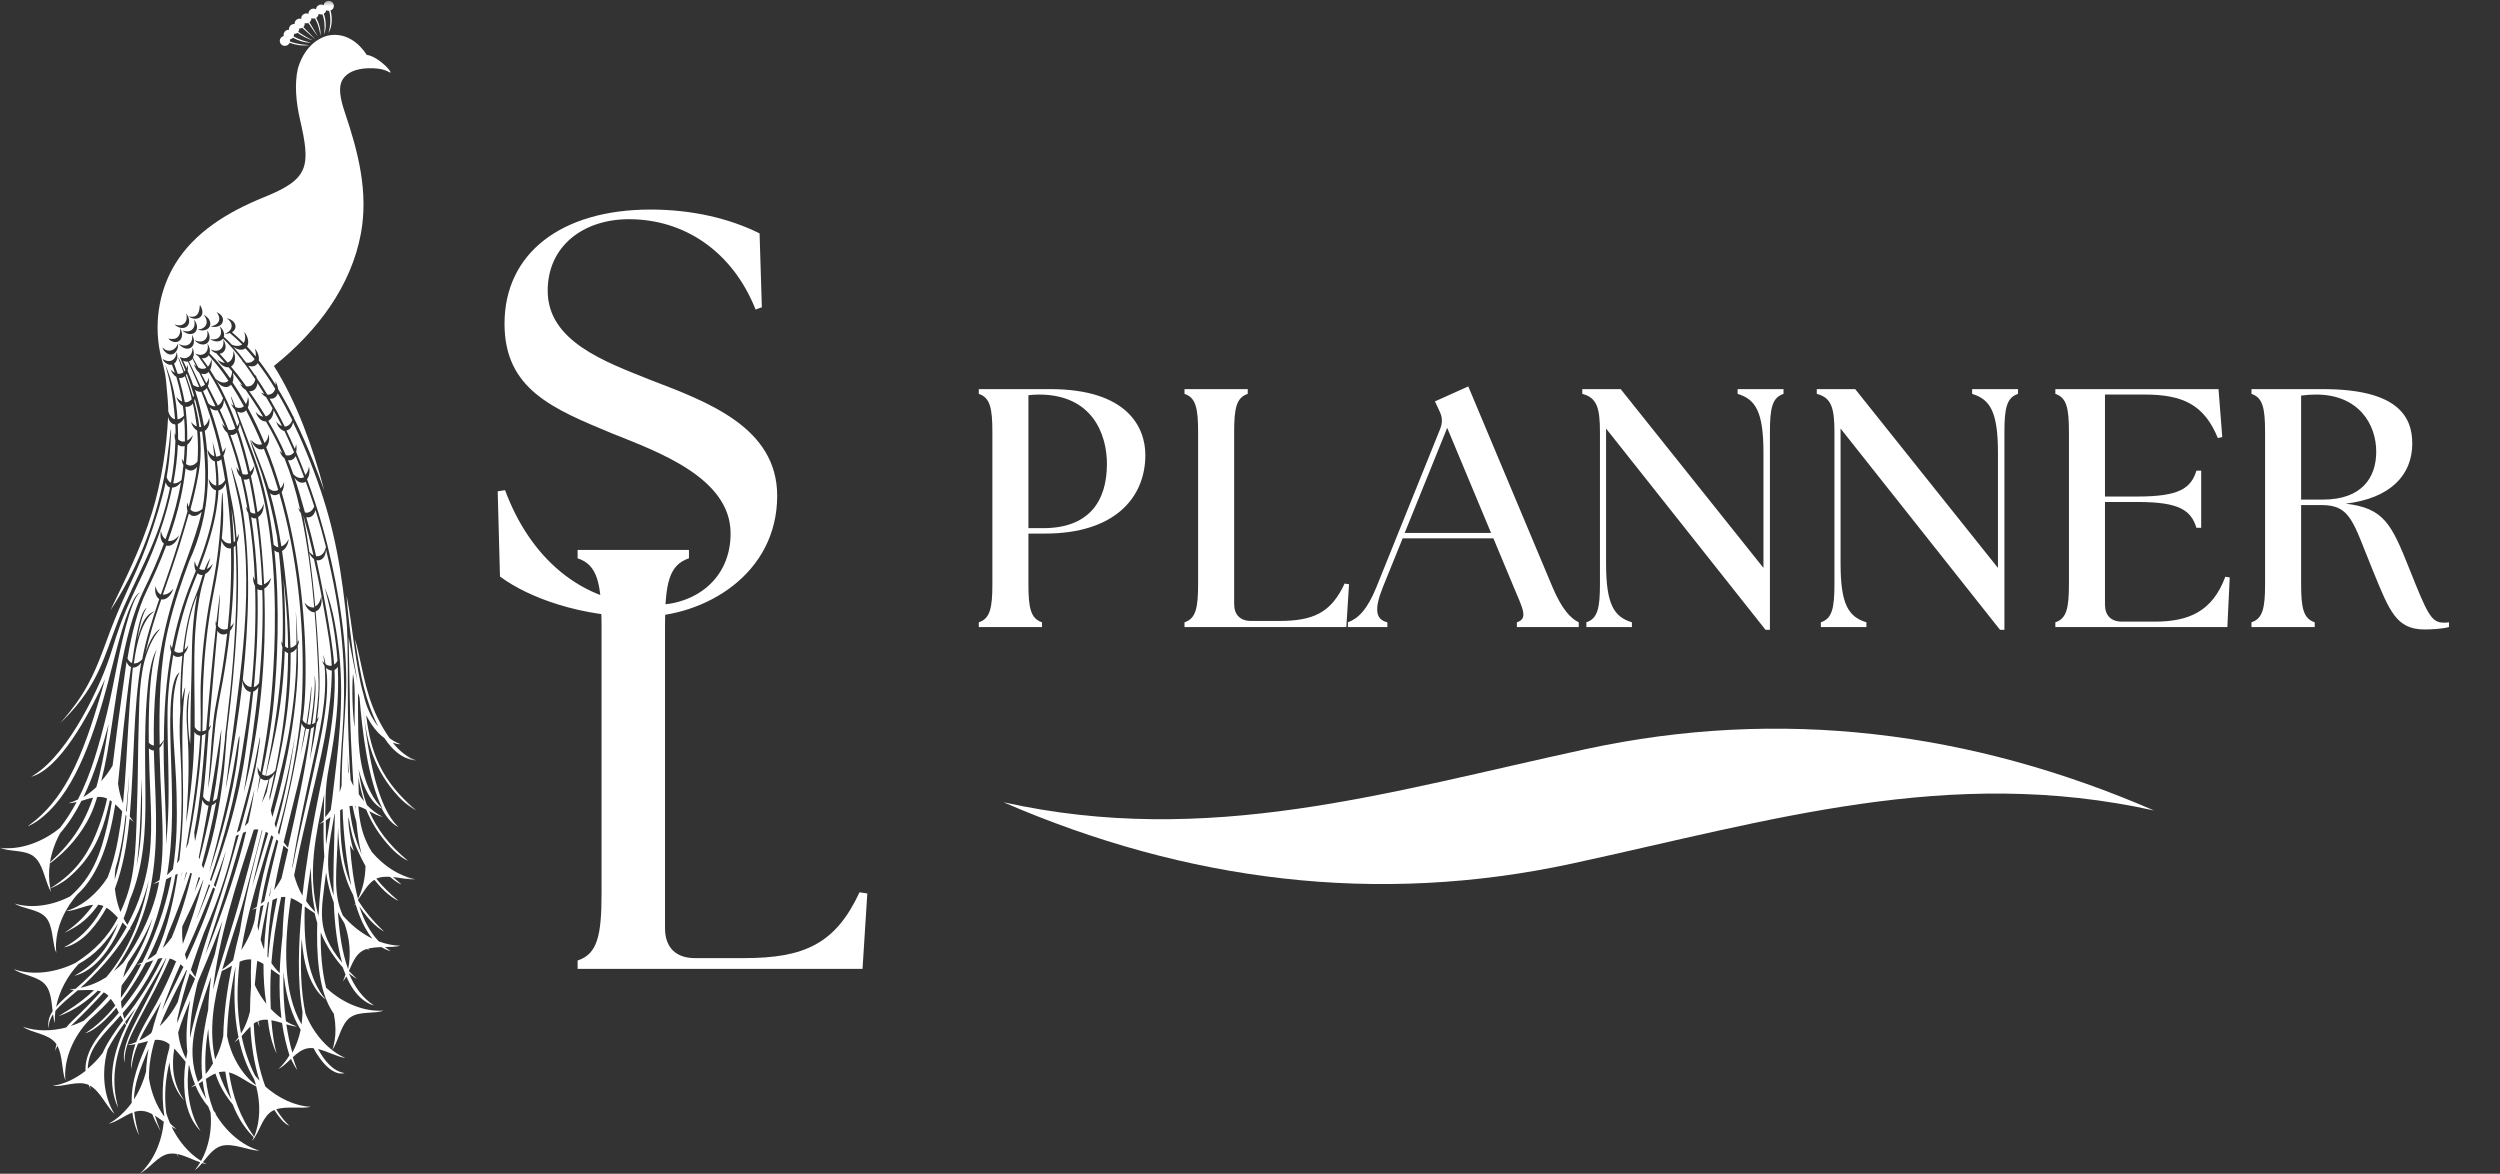 <svg xmlns="http://www.w3.org/2000/svg" width="213" height="100" viewBox="0 0 213 100" fill="none"><rect x="0" y="0" width="213" height="100" fill="#333333" stroke="none"/><path d="M54.552 52.555C49.567 52.555 45.066 50.958 42.598 49.119L42.404 41.859L43.033 41.762C45.066 47.28 49.373 51.539 55.81 51.539C59.15 51.539 62.247 49.409 62.247 45.441C62.247 40.697 56.004 38.471 52.132 36.922C47.147 34.841 42.985 33.196 42.985 27.582C42.985 21.58 47.825 17.854 55.423 17.854C59.005 17.854 62.199 18.628 64.716 19.886L64.909 26.178L64.377 26.372C62.392 21.387 58.279 18.676 53.584 18.676C49.712 18.676 46.663 20.951 46.663 24.774C46.663 29.082 51.551 30.824 55.423 32.373C60.36 34.261 66.216 36.438 66.216 42.246C66.216 48.877 60.118 52.555 54.552 52.555Z" fill="white"></path><path d="M49.213 82.55V81.836C50.896 81.275 51.253 79.746 51.253 76.074V53.33C51.253 49.658 50.896 48.128 49.213 47.567V46.853H58.699V47.567C57.016 48.128 56.659 49.658 56.659 53.33V79.083C56.659 80.715 57.577 81.632 59.209 81.632H63.39C68.541 81.632 71.192 80.409 73.232 76.023L73.895 76.125L73.487 82.55H49.213Z" fill="white"></path><path d="M83.393 53.426V53.021C84.349 52.702 84.551 51.833 84.551 49.748V36.831C84.551 34.745 84.349 33.877 83.393 33.558V33.153H89.475C96.078 33.153 97.584 36.425 97.584 38.771C97.584 42.391 94.978 45.461 89.04 45.461H87.621V49.748C87.621 51.833 87.824 52.702 88.78 53.021V53.426H83.393ZM87.621 44.998H88.895C92.69 44.998 94.311 42.797 94.311 39.524C94.311 37.033 93.095 33.616 88.519 33.616C88.229 33.616 87.824 33.645 87.621 33.674V44.998Z" fill="white"></path><path d="M100.92 53.426V53.021C101.876 52.702 102.079 51.833 102.079 49.748V36.831C102.079 34.745 101.876 33.877 100.92 33.558V33.153H106.307V33.558C105.351 33.877 105.149 34.745 105.149 36.831V51.457C105.149 52.383 105.67 52.905 106.597 52.905H108.972C111.897 52.905 113.403 52.21 114.561 49.719L114.938 49.777L114.706 53.426H100.92Z" fill="white"></path><path d="M114.844 53.426V53.021C115.712 52.702 116.494 51.949 117.276 50.008L122.692 36.57C122.924 35.991 122.895 35.527 122.634 35.006L122.258 34.195L125.096 32.921L132.279 50.037C133.09 51.949 133.843 52.702 134.509 53.021V53.426H129.238V53.021C130.194 52.702 129.788 51.949 128.977 50.037L127.239 45.867H119.506L117.827 50.008C117.045 51.949 117.218 52.789 118.203 53.021V53.426H114.844ZM119.68 45.404H127.037L123.301 36.454L119.68 45.404Z" fill="white"></path><path d="M150.421 53.658L136.837 36.512V48.01C136.837 51.544 137.533 52.557 139.039 53.021V53.426H135.158V53.021C136.113 52.702 136.316 51.833 136.316 49.748V36.831C136.316 34.745 136.055 33.877 134.81 33.558V33.153H138.083L150.247 48.387V38.568C150.247 35.035 149.552 34.021 148.046 33.558V33.153H151.956V33.558C151 33.877 150.797 34.745 150.797 36.831V53.658H150.421Z" fill="white"></path><path d="M170.4 53.658L156.817 36.512V48.01C156.817 51.544 157.512 52.557 159.018 53.021V53.426H155.137V53.021C156.092 52.702 156.295 51.833 156.295 49.748V36.831C156.295 34.745 156.035 33.877 154.789 33.558V33.153H158.062L170.226 48.387V38.568C170.226 35.035 169.531 34.021 168.025 33.558V33.153H171.935V33.558C170.979 33.877 170.776 34.745 170.776 36.831V53.658H170.4Z" fill="white"></path><path d="M175.116 53.426V53.021C176.072 52.702 176.274 51.833 176.274 49.748V36.831C176.274 34.745 176.072 33.877 175.116 33.558V33.153H189.018L189.336 37.236L188.96 37.323C187.801 34.485 185.977 33.616 182.733 33.616H179.344V42.304H182.125C185.658 42.304 186.672 41.609 187.135 40.103H187.541V44.969H187.135C186.672 43.463 185.658 42.768 182.125 42.768H179.344V51.514C179.344 52.441 179.866 52.963 180.792 52.963H183.573C186.498 52.963 188.496 52.094 189.597 49.14L189.973 49.197L189.771 53.426H175.116Z" fill="white"></path><path d="M206.568 53.629C204.164 53.629 203.585 52.065 202.195 48.676C200.457 44.448 200.312 43.029 197.763 43.029H196.055V49.748C196.055 51.833 196.257 52.702 197.213 53.021V53.426H191.826V53.021C192.782 52.702 192.985 51.833 192.985 49.748V36.831C192.985 34.745 192.782 33.877 191.826 33.558V33.153H197.908C204.222 33.153 205.525 35.441 205.525 37.786C205.525 40.451 203.701 42.449 199.849 42.913C203.121 43.289 203.758 44.651 205.293 48.502C206.828 52.354 207.147 53.05 208.219 53.05C208.363 53.05 208.508 53.05 208.653 53.021V53.426C207.987 53.6 207.06 53.629 206.568 53.629ZM196.055 42.565H197.908C201.21 42.565 202.455 40.712 202.455 38.481C202.455 36.136 200.949 33.616 197.329 33.616C196.923 33.616 196.489 33.645 196.055 33.703V42.565Z" fill="white"></path><mask id="mask0_411_3244" style="mask-type:luminance" maskUnits="userSpaceOnUse" x="0" y="0" width="36" height="100"><path d="M35.499 0H0V100H35.499V0Z" fill="white"></path></mask><g mask="url(#mask0_411_3244)"><path fill-rule="evenodd" clip-rule="evenodd" d="M9.407 52.001C11.636 48.632 13.166 44.698 13.965 40.739C14.364 38.784 14.497 36.588 14.58 36.514C14.58 36.514 14.555 38.684 14.198 40.664C14.273 40.88 14.397 41.047 14.564 41.13C14.747 40.165 14.913 38.859 14.946 37.545C14.88 37.354 14.863 37.129 14.896 36.88C14.913 36.946 14.93 37.013 14.955 37.079C14.963 36.771 14.955 36.464 14.938 36.164C14.913 36.164 14.896 36.156 14.871 36.156C14.589 36.114 14.389 35.856 14.322 35.507C14.206 38.019 13.774 41.013 12.95 43.675C11.985 46.81 10.555 49.58 9.407 52.001ZM15.321 30.409C15.404 30.592 15.578 30.991 15.795 31.54C15.77 31.573 15.745 31.606 15.711 31.64C15.687 31.581 15.67 31.523 15.645 31.473C15.121 30.142 14.988 30.051 15.553 31.498C15.578 31.573 15.612 31.648 15.637 31.714C15.562 31.773 15.487 31.806 15.404 31.831C15.312 31.856 15.221 31.856 15.138 31.839C15.046 31.565 14.93 31.249 14.83 30.983C15.088 30.799 15.188 30.392 15.054 30.001C15.021 30.35 14.855 30.633 14.589 30.733C14.439 30.783 14.264 30.774 14.106 30.708C14.04 30.7 13.857 30.575 13.857 30.616C13.857 30.633 13.923 30.733 13.957 30.775C14.123 30.966 14.381 31.124 14.647 31.066C14.73 31.265 14.822 31.548 14.905 31.764C14.772 31.698 14.655 31.606 14.547 31.482C14.639 31.764 14.813 31.989 15.021 32.105C15.046 32.18 15.063 32.255 15.071 32.28C15.254 32.904 15.412 33.586 15.52 34.21C15.337 34.135 15.171 34.002 15.03 33.819C15.113 34.16 15.329 34.443 15.578 34.576C15.603 34.742 15.628 34.958 15.645 35.116C15.653 35.216 15.662 35.316 15.67 35.424C15.504 35.59 15.321 35.698 15.129 35.732C15.021 34.027 14.722 32.546 14.081 31.074C14.081 31.116 14.381 32.089 14.53 32.821C14.697 33.619 14.847 34.9 14.913 35.723C14.639 35.657 14.439 35.416 14.339 35.058C14.347 34.6 14.248 33.469 14.164 32.604C14.056 31.457 13.799 30.791 13.632 30.001C13.075 27.198 13.69 24.512 14.93 22.482C16.568 19.804 19.363 18.066 22.498 16.801C26.341 15.246 26.491 14.215 25.551 10.139C25.235 8.75 25.069 7.17 25.385 5.814C26.042 3.627 27.522 3.128 27.93 3.036C29.127 2.77 30.225 3.335 30.991 4.317C31.157 4.533 31.248 4.683 31.248 4.683C31.864 4.724 32.845 5.506 33.195 6.005C33.278 6.13 33.311 6.213 33.211 6.172C33.186 6.163 33.145 6.138 33.095 6.113C32.596 5.839 31.914 5.797 31.398 5.814C30.3 5.847 29.593 6.18 29.227 6.721C28.77 7.394 29.003 8.451 29.377 9.565C30.508 12.909 31.406 16.344 30.749 19.895C29.934 24.32 27.09 28.196 23.338 31.182C25.252 34.21 26.64 38.036 27.63 41.803C27.306 40.922 26.998 40.09 26.682 39.292C26.241 38.185 25.692 36.904 25.027 35.582C25.019 35.532 25.019 35.482 25.002 35.432C25.002 35.457 24.994 35.482 24.994 35.507C24.603 34.717 24.162 33.919 23.696 33.145C23.671 32.929 23.588 32.696 23.455 32.48C23.48 32.596 23.488 32.704 23.497 32.804C23.039 32.072 22.557 31.373 22.049 30.708C22.099 30.4 21.983 30.009 21.708 29.685C21.791 29.926 21.816 30.167 21.783 30.367C21.542 30.076 21.301 29.793 21.051 29.527C21.242 29.211 21.151 28.687 20.802 28.271C20.927 28.637 20.918 28.995 20.76 29.219C20.436 28.895 20.103 28.587 19.762 28.304C19.928 28.204 20.037 28.063 20.061 27.888C20.111 27.531 19.77 27.19 19.305 27.115C19.596 27.298 19.77 27.564 19.729 27.847C19.695 28.113 19.471 28.329 19.147 28.429C19.305 28.446 19.454 28.421 19.587 28.379C19.945 28.67 20.294 29.003 20.635 29.344C20.411 29.51 20.086 29.51 19.754 29.369C19.662 29.277 19.579 29.186 19.496 29.094C19.355 28.953 19.213 28.82 19.072 28.703C19.155 28.421 19.022 28.055 18.706 27.805C18.872 28.113 18.88 28.446 18.714 28.67C18.548 28.895 18.232 28.961 17.899 28.895C18.282 29.161 18.764 29.153 18.988 28.87C18.997 28.861 18.997 28.853 19.005 28.845C19.554 29.352 20.128 30.034 20.694 30.799C20.669 30.791 20.635 30.774 20.61 30.758C20.669 30.816 20.727 30.874 20.785 30.916C21.118 31.365 21.442 31.839 21.75 32.322C21.7 32.554 21.584 32.746 21.409 32.846C21.276 32.92 21.134 32.937 20.976 32.912C20.735 32.571 20.486 32.238 20.236 31.914C20.07 31.706 19.887 31.473 19.679 31.232C20.045 31.024 20.136 30.433 19.887 29.876C19.912 30.325 19.77 30.7 19.488 30.849C19.454 30.866 19.421 30.874 19.388 30.891C19.172 30.65 18.947 30.392 18.714 30.134C18.814 30.126 18.914 30.093 18.997 30.026C19.288 29.801 19.296 29.311 19.005 28.92C19.088 29.261 19.014 29.585 18.789 29.76C18.564 29.926 18.248 29.926 17.941 29.768C18.074 29.934 18.257 30.043 18.423 30.093C18.664 30.359 18.914 30.633 19.163 30.916C18.955 30.908 18.739 30.799 18.531 30.625C18.756 31.066 19.147 31.323 19.479 31.29C19.579 31.407 19.679 31.531 19.779 31.648C19.762 31.872 19.704 32.08 19.612 32.23C19.429 31.972 19.246 31.714 19.055 31.465C18.656 30.941 18.207 30.459 17.849 30.101C17.932 29.86 17.866 29.544 17.674 29.277C17.758 29.618 17.683 29.943 17.45 30.109C17.325 30.201 17.175 30.242 17.026 30.234C16.934 30.217 16.834 30.192 16.768 30.176V30.184C16.718 30.159 16.66 30.142 16.61 30.109C16.693 30.217 16.801 30.3 16.909 30.367C17.15 30.7 17.383 31.032 17.583 31.332C17.533 31.365 17.475 31.39 17.416 31.407C17.242 31.448 17.059 31.415 16.893 31.307C16.693 30.941 16.535 30.65 16.435 30.467C16.552 30.242 16.543 29.91 16.393 29.61C16.419 29.959 16.294 30.267 16.044 30.409C15.82 30.567 15.562 30.542 15.321 30.409ZM15.911 31.848C16.111 32.371 16.327 33.004 16.527 33.702C16.51 33.752 16.485 33.802 16.452 33.852C16.252 33.153 16.036 32.505 15.836 31.964C15.861 31.922 15.895 31.881 15.911 31.848ZM16.601 33.96C16.71 34.343 16.809 34.75 16.901 35.158C16.984 35.59 17.076 35.973 17.15 36.372C17.092 36.38 17.034 36.389 16.984 36.38C16.934 35.956 16.868 35.549 16.784 35.183C16.71 34.833 16.635 34.501 16.543 34.168C16.568 34.102 16.593 34.027 16.601 33.96ZM17.217 36.763C17.225 36.846 17.242 36.929 17.25 37.021C17.5 39.034 17.633 41.371 17.25 43.359C17.026 43.55 16.768 43.65 16.535 43.6C16.41 43.575 16.31 43.508 16.219 43.417C16.468 42.494 16.693 41.562 16.859 40.647C16.926 40.315 16.976 39.982 17.017 39.657C17.134 38.801 17.117 37.761 17.026 36.78C17.084 36.78 17.15 36.78 17.217 36.763ZM25.343 2.795C25.26 2.861 25.152 2.895 25.044 2.886C25.052 2.961 25.052 3.036 25.019 3.111C25.576 3.41 26.083 3.543 26.449 3.618C26.449 3.618 26.458 3.618 26.458 3.627C26.458 3.627 26.449 3.627 26.433 3.627C25.934 3.652 25.393 3.452 24.952 3.211C24.886 3.294 24.794 3.344 24.694 3.369C24.711 3.419 24.711 3.477 24.703 3.535C25.293 3.76 25.884 3.81 26.283 3.835L26.316 3.843C26.308 3.843 26.291 3.851 26.275 3.851C25.734 3.918 25.177 3.835 24.669 3.643C24.661 3.668 24.644 3.701 24.628 3.726C24.495 3.909 24.229 3.968 24.029 3.835C23.829 3.701 23.779 3.435 23.912 3.244C23.979 3.152 24.079 3.094 24.179 3.069C24.145 2.953 24.162 2.828 24.245 2.72C24.337 2.587 24.486 2.529 24.628 2.537C24.611 2.437 24.636 2.321 24.703 2.229C24.794 2.096 24.944 2.038 25.102 2.046C25.093 1.946 25.11 1.855 25.177 1.772C25.293 1.614 25.493 1.547 25.667 1.605C25.659 1.506 25.684 1.406 25.742 1.323C25.867 1.156 26.092 1.098 26.283 1.173C26.275 1.09 26.299 0.998 26.358 0.923C26.483 0.74 26.724 0.682 26.923 0.79C26.932 0.707 26.948 0.641 26.998 0.574C27.131 0.391 27.381 0.333 27.58 0.441C27.589 0.374 27.605 0.316 27.647 0.258C27.78 0.075 28.055 0.017 28.254 0.15C28.454 0.283 28.504 0.549 28.371 0.74C28.321 0.815 28.246 0.865 28.163 0.89C28.163 0.898 28.154 0.898 28.154 0.898C28.154 0.898 28.163 0.898 28.163 0.907C28.337 1.497 28.304 2.304 27.98 2.811C28.021 2.662 28.071 2.487 28.096 2.337C28.179 1.93 28.163 1.314 28.038 0.923C27.955 0.932 27.872 0.915 27.797 0.865C27.788 0.932 27.763 0.998 27.722 1.048C27.68 1.098 27.639 1.148 27.58 1.173C27.763 1.589 27.805 2.304 27.68 2.737C27.664 2.803 27.614 2.936 27.614 2.928C27.614 2.886 27.622 2.836 27.63 2.787C27.689 2.304 27.655 1.655 27.464 1.215C27.364 1.239 27.256 1.231 27.148 1.181C27.14 1.256 27.123 1.331 27.073 1.398C27.032 1.447 26.99 1.489 26.94 1.514C27.181 1.98 27.356 2.529 27.298 3.061C27.281 2.953 27.273 2.787 27.231 2.653C27.131 2.188 27.056 1.996 26.832 1.564C26.732 1.589 26.624 1.589 26.532 1.547C26.541 1.63 26.516 1.722 26.458 1.797C26.433 1.838 26.399 1.863 26.366 1.897L27.098 3.119C26.84 2.811 26.266 1.955 26.266 1.955C26.175 1.996 26.058 1.996 25.967 1.963C25.975 2.063 25.95 2.163 25.892 2.246C25.875 2.271 25.859 2.287 25.842 2.304C26.158 2.612 26.898 3.377 26.849 3.335C26.782 3.277 26.707 3.211 26.624 3.144C26.325 2.886 25.992 2.587 25.751 2.371C25.667 2.412 25.584 2.437 25.493 2.429C25.501 2.529 25.476 2.62 25.41 2.703C25.41 2.712 25.41 2.712 25.401 2.712C25.609 2.861 25.983 3.086 26.275 3.252C26.449 3.352 26.64 3.427 26.64 3.427C26.283 3.369 25.634 3.003 25.343 2.795ZM13.973 29.876C13.89 29.776 13.84 29.635 13.84 29.593C13.84 29.593 13.882 29.635 13.94 29.693C14.414 30.093 14.996 29.801 15.171 29.261C15.212 29.743 14.963 30.159 14.597 30.201C14.356 30.234 14.123 30.059 13.973 29.876ZM14.331 28.853C14.397 28.861 14.713 28.895 14.838 28.87C14.921 28.853 14.996 28.828 15.063 28.778C15.304 28.62 15.395 28.304 15.337 27.955C15.595 28.363 15.562 28.853 15.254 29.053C14.996 29.236 14.605 29.136 14.331 28.853ZM17.017 26.092C17.017 26.042 17.026 26.009 17.034 26C17.051 26 17.076 26.034 17.101 26.084C17.234 26.341 17.333 26.682 17.134 26.94C16.909 27.223 16.435 27.231 16.052 26.957C16.793 27.115 16.976 26.691 17.017 26.092ZM18.456 26.599C18.806 26.732 19.113 27.065 18.964 27.456C18.839 27.797 18.381 27.947 17.932 27.797C18.273 27.764 18.548 27.606 18.648 27.348C18.731 27.107 18.648 26.832 18.456 26.599ZM21.708 83.914L21.8 84.114C22.041 84.613 22.349 85.095 22.69 85.52C22.515 84.463 22.449 83.324 22.449 82.126C22.282 82.026 22.099 81.927 21.916 81.86C21.833 82.559 21.767 83.241 21.708 83.914ZM23.072 85.952C23.139 86.019 23.206 86.085 23.272 86.16L23.33 86.218C23.538 86.41 23.754 86.593 23.979 86.759C23.838 85.603 23.796 84.355 23.829 83.083C23.588 82.933 23.338 82.75 23.089 82.567L23.081 82.7C23.023 83.573 23.014 84.763 23.072 85.952ZM24.362 87.008C24.57 87.141 24.786 87.25 25.019 87.35L25.044 87.358C25.135 87.399 25.227 87.433 25.318 87.466C25.227 87.458 25.127 87.449 25.027 87.433C25.019 87.474 25.01 87.491 25.01 87.491C25.01 87.483 25.01 87.466 25.01 87.424C24.819 87.391 24.611 87.333 24.395 87.275C24.52 88.098 24.686 88.913 24.91 89.695C25.235 89.096 25.476 88.422 25.617 87.732C24.861 86.534 24.412 85.004 24.203 83.274C24.187 83.266 24.17 83.257 24.145 83.249C24.129 84.53 24.195 85.786 24.362 87.008ZM24.029 87.158C23.729 87.067 23.422 86.975 23.122 86.925C23.206 87.998 23.347 89.013 23.571 89.761C23.58 89.778 23.023 88.797 22.814 86.884C22.607 86.867 22.415 86.875 22.224 86.925C22.191 86.934 22.149 86.942 22.108 86.959C22.108 86.975 22.099 86.984 22.099 86.984L22.091 86.959C22.066 86.967 22.033 86.984 22.008 86.992C22.074 87.308 22.116 87.466 22.116 87.474C22.116 87.483 22.033 87.325 21.925 87.025C21.816 87.075 21.717 87.141 21.617 87.208C21.708 89.495 22.116 91.25 22.607 92.573C23.713 93.554 25.102 94.228 26.483 94.303C25.684 94.486 24.436 94.22 23.538 94.511C24.154 95.509 24.678 95.933 24.678 95.933C24.669 95.925 24.653 95.916 24.636 95.908C24.179 95.725 23.738 95.135 23.372 94.569C23.314 94.594 23.255 94.627 23.206 94.652C22.424 95.101 22.166 96.207 21.692 96.915C21.708 96.939 21.733 96.964 21.75 96.998C21.775 97.023 21.742 97.006 21.675 96.939C21.608 97.031 21.55 97.114 21.475 97.189C21.525 97.089 21.575 96.989 21.617 96.889C21.425 96.707 21.051 96.307 20.677 95.75C20.369 95.293 20.045 94.677 19.829 94.095C19.646 93.887 19.429 93.596 19.197 93.246C18.88 92.764 18.556 92.107 18.365 91.5L18.356 91.458C18.074 91.575 17.808 91.741 17.541 91.924C17.641 92.822 17.841 93.704 18.173 94.561C18.182 94.586 18.198 94.619 18.215 94.652C18.282 94.744 18.365 94.835 18.44 94.935C18.44 94.935 18.398 94.91 18.331 94.86C19.197 96.341 20.561 97.58 22.108 98.037C21.184 98.037 19.829 97.339 18.839 97.638C18.182 97.838 17.741 98.47 17.284 99.019C17.392 99.077 17.491 99.135 17.608 99.185C17.483 99.168 17.358 99.135 17.225 99.094C17.017 99.335 16.809 99.559 16.585 99.717C16.759 99.501 16.918 99.277 17.059 99.035C16.443 98.819 15.753 98.445 15.096 98.32C15.129 98.412 15.171 98.495 15.212 98.586C15.212 98.595 15.138 98.47 15.046 98.312C14.838 98.278 14.63 98.27 14.439 98.295C13.424 98.436 12.726 99.618 11.886 100.009C13.083 98.952 13.79 97.272 13.957 95.575C13.707 95.401 13.449 95.209 13.2 95.051C13.333 95.484 13.491 95.925 13.682 96.382C13.69 96.399 13.441 95.941 13.208 95.475C13.125 95.301 13.05 95.11 12.975 94.927C12.701 94.777 12.409 94.669 12.127 94.652C11.894 94.627 11.669 94.669 11.436 94.735C11.503 95.317 11.628 95.966 11.836 96.715C11.844 96.723 11.436 96.016 11.278 94.793C10.571 95.06 9.906 95.609 9.257 95.742C10.014 95.334 10.68 94.702 11.22 93.962C11.17 92.04 11.836 90.51 12.609 88.705C12.326 88.772 12.043 88.855 11.761 88.921C11.536 89.445 11.37 89.994 11.262 90.577C11.212 90.843 11.195 91.026 11.187 91.084C11.187 91.092 11.178 91.059 11.178 91.017C11.162 90.851 11.17 90.618 11.204 90.352C11.27 89.861 11.386 89.404 11.536 88.963C11.303 89.005 11.07 89.046 10.862 89.03C11.112 88.971 11.353 88.888 11.603 88.788C12.043 87.607 12.742 86.543 13.366 85.412C13.932 84.372 14.489 83.182 15.005 81.91C14.847 81.81 14.688 81.727 14.514 81.685C14.497 81.677 14.472 81.677 14.456 81.677C13.657 83.532 12.734 85.187 11.703 87.133C11.187 88.106 10.605 89.246 10.605 90.377C10.605 90.452 10.605 90.51 10.596 90.543C10.596 90.543 10.58 90.469 10.571 90.369C10.43 89.263 11.154 87.823 11.661 86.834C12.568 85.07 13.399 83.565 14.173 81.644C14.164 81.644 14.148 81.644 14.139 81.644C14.098 81.727 14.056 81.81 14.006 81.902L13.99 81.927C11.944 85.794 8.858 89.412 9.989 94.062C10.014 94.195 10.056 94.353 10.056 94.369C10.056 94.369 10.039 94.336 10.014 94.278C9.914 94.037 9.831 93.829 9.773 93.604C9.191 91.575 9.79 89.279 10.754 87.358C10.704 87.299 10.655 87.233 10.613 87.166C10.521 87.283 10.438 87.408 10.347 87.532C9.931 88.106 9.515 88.747 9.174 89.412C8.65 91.25 8.791 93.371 9.756 94.902C9.083 94.311 8.534 92.939 7.644 92.481C7.66 92.548 7.685 92.614 7.702 92.689C7.718 92.739 7.735 92.789 7.752 92.839C7.752 92.839 7.743 92.822 7.735 92.806C7.669 92.681 7.602 92.556 7.552 92.431C6.621 92.024 5.406 92.631 4.5 92.515C5.489 92.365 6.446 91.899 7.286 91.242C7.219 89.695 8.251 88.306 9.365 87.133C9.573 86.909 9.79 86.684 9.989 86.443C10.031 86.385 10.081 86.335 10.122 86.276C10.056 86.135 9.989 86.002 9.914 85.861C9.274 86.634 8.6 87.291 7.951 87.715C7.535 87.99 7.261 88.023 7.261 88.023C7.328 87.99 7.377 87.948 7.452 87.907C8.317 87.333 9.107 86.568 9.823 85.678C9.706 85.47 9.582 85.278 9.44 85.104C9.34 85.22 9.232 85.337 9.124 85.453C8.841 85.761 8.542 86.044 8.242 86.326L8.267 86.302H8.276C8.251 86.326 8.218 86.343 8.193 86.368C8.001 86.543 7.81 86.717 7.619 86.892C6.28 88.264 5.398 90.236 5.573 92.057C5.257 91.267 5.356 89.936 4.882 89.096C4.816 89.237 4.766 89.387 4.716 89.529C4.716 89.529 4.708 89.321 4.816 88.971C4.791 88.938 4.766 88.897 4.733 88.863C4.092 88.056 2.72 88.023 1.955 87.483C3.094 87.882 4.4 87.865 5.639 87.541C5.797 87.349 5.98 87.15 6.196 86.942C7.095 86.094 7.885 85.278 8.608 84.48C8.517 84.455 8.434 84.422 8.334 84.405C7.377 85.345 6.296 86.094 5.09 86.543C5.049 86.559 5.015 86.568 5.024 86.559C5.265 86.393 5.539 86.235 5.797 86.077C6.612 85.561 7.353 84.987 8.01 84.364C7.56 84.322 7.07 84.372 6.629 84.372C5.972 84.929 5.157 85.586 4.716 86.135C4.674 86.484 4.658 86.826 4.683 87.166C4.599 86.942 4.55 86.692 4.516 86.41C4.325 86.709 4.184 87.042 4.15 87.408C4.134 87.532 4.125 87.632 4.125 87.632C4.125 87.632 4.109 87.524 4.109 87.366C4.109 87.208 4.125 87.058 4.15 86.917C4.2 86.659 4.317 86.41 4.483 86.16C4.392 85.387 4.342 84.513 3.917 83.964C3.294 83.149 1.921 83.116 1.173 82.575C2.795 83.149 4.799 82.858 6.438 82.035C8.076 80.978 9.199 79.822 10.047 78.192C9.74 77.868 9.424 77.543 9.074 77.335C8.683 78.051 8.226 78.716 7.677 79.315C6.504 80.621 5.431 80.721 5.456 80.704C5.581 80.646 5.706 80.579 5.83 80.504C7.145 79.714 8.101 78.558 8.816 77.194C8.766 77.169 8.708 77.152 8.65 77.136C8.559 77.111 8.459 77.094 8.376 77.078C7.818 77.876 7.145 78.558 6.296 79.049C5.839 79.315 5.498 79.481 5.498 79.473C5.514 79.456 5.556 79.431 5.614 79.39C6.571 78.741 7.336 77.959 7.943 77.086C7.153 77.169 6.321 77.626 5.622 77.626C7.045 77.202 8.317 76.096 9.174 74.749C9.573 73.709 9.864 72.603 10.064 71.472C10.205 70.706 10.322 69.924 10.413 69.126C10.222 68.918 10.031 68.71 9.823 68.527C9.365 71.43 8.509 74.466 6.579 76.213L6.28 76.578C5.764 77.244 5.348 78.001 5.082 78.782L5.057 78.857C4.849 79.523 4.741 80.205 4.774 80.87V80.895C4.782 80.995 4.791 81.095 4.799 81.186C4.757 81.103 4.733 81.003 4.699 80.912C4.658 80.92 4.633 80.92 4.633 80.92C4.633 80.92 4.658 80.912 4.691 80.895C4.458 80.063 4.483 78.849 3.926 78.184C3.901 78.159 3.876 78.126 3.843 78.1C3.826 78.109 3.818 78.109 3.818 78.109L3.834 78.092C3.177 77.443 1.955 77.443 1.248 76.986C2.736 77.435 4.5 77.136 5.98 76.371C7.86 74.724 8.559 72.861 9.174 70.174C9.315 69.55 9.432 68.926 9.532 68.286C9.473 68.244 9.415 68.203 9.365 68.169C9.249 68.694 9.124 69.209 8.983 69.7C8.417 71.721 7.469 73.418 5.822 74.79C5.223 75.297 4.55 75.597 4.275 75.697C4.3 75.797 4.325 75.905 4.358 75.996C4.3 75.913 4.258 75.822 4.209 75.722C4.167 75.738 4.142 75.747 4.142 75.738C4.142 75.738 4.167 75.73 4.2 75.705C3.818 74.882 3.635 73.626 2.944 73.027C2.919 73.002 2.878 72.977 2.844 72.944C2.828 72.952 2.82 72.96 2.82 72.952L2.836 72.935C2.046 72.378 0.782 72.586 -0.025 72.228C1.722 72.461 3.668 71.729 5.115 70.532C5.664 69.825 6.13 69.085 6.529 68.328C6.296 68.386 6.072 68.427 5.855 68.427C6.113 68.344 6.379 68.244 6.637 68.12C7.785 65.899 8.45 63.445 9.116 60.742C9.79 57.981 10.18 55.02 11.021 52.342C11.27 51.56 11.603 50.661 11.944 50.495C11.944 50.495 11.935 50.503 11.91 50.503C11.719 50.562 11.578 50.778 11.478 50.936C10.721 52.242 10.106 54.637 9.573 56.725C8.617 60.468 7.203 65.633 4.749 68.494C4.075 69.284 3.31 69.958 2.528 70.332C2.429 70.374 2.37 70.399 2.379 70.39C2.395 70.365 2.437 70.34 2.495 70.299C3.959 69.243 5.049 67.829 5.889 66.281C7.078 64.111 7.893 61.507 8.6 59.12C8.725 58.696 8.841 58.264 8.949 57.856C7.918 60.176 5.523 64.942 3.052 66.04C2.936 66.082 2.828 66.132 2.72 66.165C2.678 66.173 2.645 66.19 2.653 66.19C2.653 66.182 2.803 66.09 2.969 65.982C5.864 64.127 8.617 58.471 9.548 55.344C10.472 52.3 11.087 51.202 12.26 48.682C13.249 46.544 14.148 44.049 14.672 41.537C14.938 41.546 15.221 41.363 15.42 41.08C15.354 41.479 15.279 41.862 15.196 42.228C14.921 43.492 14.539 44.739 14.106 45.937C13.898 45.812 13.765 45.555 13.715 45.23C13.607 45.696 13.715 46.129 13.965 46.32L13.932 46.403C13.432 47.742 12.867 49.023 12.293 50.187C10.297 54.288 9.914 59.935 9.132 64.202C8.983 65.001 8.816 65.791 8.625 66.556C8.991 66.148 9.315 65.699 9.59 65.234C9.673 64.668 9.731 64.127 9.798 63.612C9.964 62.289 10.13 60.992 10.313 59.736C10.447 58.771 10.605 57.581 10.779 56.376C10.862 56.6 10.987 56.758 11.162 56.833C11.145 56.966 11.129 57.091 11.112 57.191C10.887 58.746 10.704 60.368 10.521 62.073C10.447 62.738 10.388 63.362 10.33 63.978C10.247 64.809 10.164 65.757 10.056 66.756C10.13 67.346 10.272 67.92 10.48 68.452C10.704 66.232 10.804 63.953 10.937 61.79C11.012 60.609 11.087 59.37 11.195 58.18C11.228 57.814 11.27 57.365 11.32 56.874C11.578 56.9 11.844 56.725 12.027 56.459C11.336 60.517 11.478 64.344 11.054 69.567C11.162 69.725 11.278 69.883 11.403 70.033C11.287 69.95 11.162 69.85 11.037 69.742C11.029 69.825 11.029 69.891 11.012 69.966C10.821 71.921 10.472 73.909 9.79 75.722C9.856 76.404 10.014 77.078 10.264 77.701C10.438 77.327 10.605 76.928 10.754 76.504C11.611 74.133 11.586 71.455 11.694 67.895L11.703 67.729C11.761 65.807 11.752 63.753 11.819 61.707C11.869 59.786 11.869 57.515 12.501 55.685C12.759 54.937 13.133 54.146 13.657 53.581C13.366 53.73 13.183 53.98 13 54.271C12.726 54.712 12.518 55.253 12.368 55.743C12.751 54.047 13.225 52.558 13.74 51.069C14.148 51.152 14.605 50.736 14.763 50.146C14.514 50.495 14.189 50.695 13.873 50.661C13.957 50.42 14.04 50.196 14.123 49.954C14.497 48.882 14.88 47.775 15.262 46.561C15.537 45.654 15.828 44.706 16.094 43.75C16.177 43.849 16.285 43.916 16.41 43.949C16.676 44.008 16.959 43.866 17.184 43.6C16.893 44.956 16.419 46.237 15.903 47.667C15.304 49.297 14.647 51.111 14.098 53.456C13.299 56.866 13.05 59.994 13.108 63.52C12.942 63.495 12.792 63.412 12.676 63.271C12.642 60.326 12.742 57.024 13.349 55.336C13.349 55.336 13.308 55.394 13.266 55.486C12.917 56.168 12.717 57.34 12.634 58.097C12.276 61.366 12.36 64.377 12.393 67.645C12.418 70.806 12.251 73.834 11.054 76.686C10.921 77.177 10.746 77.718 10.53 78.258C10.63 78.442 10.738 78.624 10.854 78.799C11.336 77.909 11.744 76.986 12.043 76.021C13 73.019 12.934 70.706 12.809 67.629C12.767 66.647 12.709 65.258 12.684 63.753C12.784 63.853 12.9 63.919 13.033 63.936C13.058 63.944 13.083 63.944 13.108 63.944C13.2 67.662 13.557 71.164 12.958 74.873C12.559 77.427 11.436 80.396 9.69 82.75C9.972 82.525 10.247 82.293 10.496 82.035C11.52 80.587 12.293 79.157 12.867 77.626C13.183 76.786 13.408 75.963 13.557 75.139C13.383 75.214 13.216 75.273 13.05 75.306C13.241 75.206 13.416 75.106 13.591 74.99C13.94 72.969 13.882 70.956 13.782 68.76C13.699 67.097 13.624 65.4 13.582 63.72C13.74 63.57 13.865 63.354 13.94 63.113C13.932 64.959 14.006 66.83 14.09 68.743C14.139 69.858 14.164 70.923 14.148 71.946C14.223 71.239 14.273 70.507 14.314 69.733C14.456 66.722 14.256 63.745 14.273 60.742C14.281 59.212 14.456 57.507 14.755 55.802C14.855 55.901 14.963 55.96 15.096 55.968C15.246 55.985 15.395 55.943 15.537 55.852C15.329 57.947 15.345 59.852 15.37 60.559C15.204 62.306 15.404 64.111 15.445 65.849C15.487 67.546 15.495 69.068 15.387 70.673C15.321 71.638 15.221 72.594 15.079 73.559C15.146 73.476 15.212 73.385 15.279 73.285C15.412 72.195 15.504 71.106 15.553 69.999C15.736 66.415 15.296 62.289 15.745 58.887C15.77 58.704 15.786 58.58 15.786 58.58C15.761 58.521 15.62 58.954 15.495 59.636C15.504 58.671 15.537 57.24 15.687 55.71C15.861 55.535 15.994 55.269 16.052 54.97C15.953 55.128 15.845 55.261 15.72 55.352C15.903 53.714 16.227 52.001 16.801 50.678C16.56 51.942 16.36 53.647 16.344 55.901C16.319 57.931 16.227 60.002 16.227 61.99C16.227 62.48 16.227 62.888 16.202 63.395C15.795 61 16.161 58.829 16.161 58.821C16.136 58.896 16.119 58.954 16.094 59.004C15.836 59.719 15.886 61.491 15.953 62.256C16.144 64.535 16.069 66.922 15.911 69.201C15.886 69.517 15.87 69.816 15.853 70.099C15.919 69.733 15.978 69.367 16.027 68.993C16.41 66.323 16.535 64.302 16.56 62.356C16.66 62.53 16.818 62.647 17.009 62.672C17.026 62.68 17.042 62.68 17.059 62.68C17.051 62.738 17.051 62.813 17.051 62.88C16.868 65.799 16.402 69.109 15.845 72.303C15.911 72.162 15.978 72.012 16.036 71.871C16.543 69.359 17.017 66.323 17.184 63.171C17.192 63.004 17.2 62.822 17.209 62.655C17.317 62.63 17.416 62.572 17.516 62.489C17.491 62.822 17.475 63.013 17.475 63.013C17.25 65.741 17.092 68.061 16.552 70.914C16.56 71.164 16.585 71.422 16.618 71.663C16.893 70.507 17.092 69.334 17.242 68.145C17.333 68.419 17.525 68.61 17.766 68.644C17.475 70.29 17.167 71.879 16.934 73.035C16.951 73.093 16.976 73.152 16.992 73.202C17.35 71.846 17.724 70.274 18.049 68.61C18.182 68.561 18.306 68.469 18.415 68.344C18.049 70.307 17.599 72.154 17.192 73.692C17.234 73.792 17.275 73.884 17.325 73.983C18.306 71.189 18.947 67.554 19.172 64.576C19.23 63.819 19.288 63.054 19.346 62.331C19.621 60.143 20.594 52.392 20.186 46.22C20.294 46.012 20.353 45.754 20.344 45.48C20.294 45.621 20.236 45.746 20.161 45.854C20.095 45.039 20.012 44.257 19.895 43.525C19.762 42.693 19.587 42.028 19.463 41.171C19.346 40.389 19.205 39.599 19.038 38.818C19.147 38.618 19.213 38.368 19.221 38.102C19.155 38.269 19.072 38.41 18.972 38.526C18.689 37.245 18.331 35.973 17.882 34.717C18.074 34.917 18.306 35.008 18.531 34.95L18.539 34.942C18.606 35.091 18.672 35.224 18.731 35.349C18.88 35.682 19.038 36.039 19.18 36.389C19.088 36.306 19.005 36.206 18.922 36.098C18.988 36.439 19.163 36.721 19.371 36.871C19.429 37.021 19.488 37.179 19.538 37.329C19.87 38.26 20.153 39.2 20.402 40.165C20.303 40.065 20.211 39.94 20.145 39.799C20.17 40.173 20.319 40.481 20.527 40.656C20.744 41.537 20.927 42.435 21.084 43.342C21.043 43.284 20.993 43.226 20.96 43.151C20.985 43.367 21.051 43.558 21.151 43.716C21.459 45.596 21.642 47.501 21.717 49.422C21.65 49.322 21.608 49.206 21.575 49.073C21.534 49.406 21.6 49.713 21.733 49.921C21.816 52.525 21.725 55.136 21.5 57.698C21.475 57.972 21.451 58.255 21.417 58.53C21.101 58.53 20.835 58.288 20.685 57.914C21.209 53.032 21.359 47.967 20.71 43.633C20.486 42.103 19.754 39.849 19.704 39.824C19.646 39.799 20.269 42.078 20.527 43.666C21.75 51.252 20.22 58.779 19.338 66.323C19.296 66.631 19.263 66.939 19.221 67.23C19.288 66.939 19.338 66.656 19.396 66.356C19.895 63.761 20.353 60.9 20.669 57.981C20.694 58.521 20.985 58.929 21.359 58.954C21.159 60.75 20.885 62.456 20.594 64.285C20.012 68.02 19.08 71.455 17.891 74.965C17.916 75.006 17.957 75.048 17.982 75.081C18.44 73.859 18.864 72.644 19.238 71.422C19.213 71.43 19.188 71.43 19.163 71.43C19.188 71.422 19.221 71.405 19.246 71.397C19.953 69.118 20.511 66.797 20.877 64.36C21.151 62.564 21.384 60.742 21.575 58.929C21.742 58.871 21.908 58.721 22.016 58.53C21.725 61.441 21.276 64.377 20.768 67.513C22.166 62.164 22.731 56.01 22.515 50.146C22.79 49.996 23.023 49.655 23.097 49.231C22.931 49.497 22.723 49.688 22.498 49.772C22.415 47.817 22.241 45.896 21.991 44.049C22.307 43.883 22.498 43.417 22.465 42.91C22.365 43.259 22.174 43.525 21.933 43.633C21.866 43.217 21.8 42.793 21.733 42.386C21.625 41.77 21.509 41.155 21.376 40.556C21.559 40.331 21.667 40.007 21.667 39.641C21.584 39.882 21.451 40.073 21.301 40.198C21.026 38.95 20.685 37.745 20.294 36.588C20.361 36.439 20.411 36.264 20.419 36.081C20.727 36.946 21.093 37.969 21.467 39C22.266 41.155 22.765 43.567 23.047 45.995C23.047 46.112 23.064 46.22 23.089 46.32C23.671 51.443 23.372 56.6 23.097 59.544C22.898 61.715 22.548 63.703 22.191 65.799C22.083 65.683 22.008 65.516 21.958 65.325C21.916 65.666 21.983 65.974 22.124 66.19C22.041 66.656 21.966 67.13 21.891 67.621C21.999 67.171 22.099 66.722 22.199 66.29C22.291 66.381 22.39 66.439 22.515 66.465C22.515 66.473 22.515 66.473 22.515 66.465C22.532 66.465 22.54 66.473 22.557 66.473C22.673 66.481 22.781 66.465 22.889 66.415C22.698 67.072 22.507 67.729 22.307 68.394C22.465 68.095 22.607 67.779 22.731 67.463C22.814 67.08 22.889 66.722 22.956 66.373C23.122 66.265 23.28 66.09 23.388 65.866C23.255 66.523 23.114 67.188 22.956 67.87C22.964 67.987 22.964 68.095 22.973 68.211C24.162 63.412 24.786 59.902 24.761 55.61C24.952 55.577 25.135 55.436 25.268 55.228C25.26 55.985 25.243 56.808 25.193 57.606C25.019 60.493 24.495 63.129 24.295 64.036C23.946 65.666 23.513 67.346 23.072 69.035C23.106 69.226 23.155 69.417 23.206 69.609C23.255 69.442 23.305 69.259 23.355 69.093C23.846 67.379 24.22 65.741 24.536 64.094C25.027 61.524 25.451 58.172 25.385 55.602C25.376 55.411 25.376 55.219 25.368 55.028C25.434 54.878 25.476 54.695 25.484 54.512C25.443 54.596 25.401 54.679 25.351 54.754C25.301 53.365 25.218 52.242 25.21 52.15C25.185 51.909 25.26 53.182 25.26 54.878C25.11 55.053 24.927 55.169 24.744 55.186C24.719 53.697 24.619 52.1 24.436 50.32C24.32 49.198 24.195 48.066 24.029 46.944C24.32 46.794 24.561 46.395 24.595 45.92C24.445 46.245 24.22 46.478 23.971 46.553C23.729 45.022 23.43 43.508 23.014 42.02C23.155 42.153 23.322 42.211 23.497 42.186C23.605 42.169 23.704 42.12 23.796 42.045C25.326 47.343 25.892 53.032 25.776 58.13C25.751 59.253 25.709 60.102 25.617 60.992L25.609 60.983C25.609 61.025 25.601 61.058 25.601 61.1C25.551 61.615 25.484 62.148 25.393 62.763C25.01 65.416 24.453 68.219 23.68 70.914C23.713 70.981 23.746 71.047 23.788 71.122C24.478 68.261 25.135 65.45 25.526 62.797C25.593 62.364 25.642 61.99 25.692 61.632C25.759 61.807 25.859 61.94 25.992 62.031C25.859 62.822 25.717 63.603 25.593 64.327C25.792 63.504 25.942 62.738 26.067 62.073C26.125 62.098 26.183 62.114 26.241 62.114C26.283 62.114 26.316 62.114 26.349 62.106C25.825 65.416 24.936 68.561 24.17 71.754C24.287 71.921 24.412 72.07 24.536 72.22C25.26 69.035 25.967 65.891 26.424 62.555C26.441 62.422 26.466 62.256 26.491 62.073C26.591 62.031 26.682 61.973 26.765 61.89C26.64 62.896 26.508 63.911 26.391 64.768C26.616 63.728 26.832 62.672 26.973 61.607C27.056 61.457 27.123 61.283 27.148 61.083C27.106 61.158 27.065 61.216 27.015 61.283C27.165 60.102 27.256 58.912 27.223 57.731C27.189 56.691 27.106 54.62 26.89 52.092C27.289 51.967 27.497 51.393 27.364 50.803C27.306 51.21 27.123 51.535 26.857 51.66C26.732 50.237 26.566 48.69 26.349 47.118C26.449 47.343 26.591 47.517 26.749 47.634C27.131 49.356 27.439 50.944 27.664 52.25C27.905 53.664 28.204 55.228 28.262 56.717C28.088 56.75 27.905 56.7 27.738 56.583C27.647 56.059 27.539 55.785 27.539 55.785C27.58 56.026 27.614 56.267 27.639 56.5C27.572 56.442 27.506 56.376 27.447 56.301C27.497 56.467 27.572 56.625 27.655 56.75C27.905 59.561 27.231 62.364 26.624 65.092C26.042 67.745 25.376 70.798 24.902 73.842C24.91 73.867 24.91 73.9 24.919 73.933C25.326 71.846 25.767 69.924 26.125 68.377C26.458 66.914 26.782 65.475 27.081 64.061C27.506 62.023 28.005 59.569 27.847 57.49C27.83 57.274 27.805 57.074 27.78 56.9C27.93 57.041 28.096 57.124 28.271 57.132C28.271 57.29 28.271 57.44 28.262 57.598C28.238 58.771 28.096 59.993 27.938 61.158C27.855 61.782 27.747 62.397 27.63 63.021C27.289 64.826 26.849 66.539 26.416 68.444C26.033 70.157 25.493 72.303 25.06 74.574C25.227 75.181 25.459 75.772 25.767 76.304C26.058 73.692 26.491 71.189 26.865 69.218C27.289 66.989 27.78 64.843 28.129 62.597C28.337 61.241 28.578 59.253 28.512 57.407C28.504 57.299 28.504 57.191 28.495 57.083C28.612 57.024 28.703 56.933 28.778 56.808C28.911 59.569 28.62 62.239 28.029 65.342C27.855 66.24 27.755 67.13 27.738 67.953C27.73 68.511 27.713 69.068 27.705 69.625C27.872 69.442 28.038 69.234 28.179 69.01C28.221 68.702 28.271 68.394 28.304 68.095C28.795 64.011 29.352 59.819 28.895 55.594C28.703 53.905 28.387 51.834 27.747 50.262C27.713 50.179 27.68 50.121 27.689 50.146C28.279 52.375 28.62 54.354 28.753 56.292C28.678 56.434 28.587 56.55 28.47 56.617C28.354 55.12 28.063 53.481 27.83 52.117C27.605 50.853 27.323 49.356 26.965 47.725C27.065 47.75 27.165 47.75 27.264 47.717C27.58 47.617 27.772 47.251 27.772 46.81C29.102 52.225 29.568 56.708 29.186 62.297C29.069 63.961 28.953 65.674 28.936 67.487C29.003 67.313 29.053 67.13 29.102 66.947C29.111 65.416 29.186 63.886 29.294 62.297C29.344 61.574 29.394 60.85 29.427 60.143C29.452 59.811 29.468 59.495 29.477 59.187C29.643 55.153 28.895 50.453 27.896 46.444C27.622 45.355 27.273 44.091 26.823 42.718V42.71H26.815C26.624 42.103 26.399 41.479 26.158 40.83C26.349 40.581 26.424 40.173 26.325 39.757C26.283 40.048 26.175 40.298 26.017 40.464C25.776 39.832 25.518 39.175 25.235 38.518C25.276 38.31 25.276 38.086 25.227 37.844C25.21 37.994 25.168 38.127 25.119 38.244C24.894 37.728 24.661 37.204 24.403 36.68C24.428 36.672 24.445 36.672 24.47 36.663C24.727 36.58 24.91 36.314 24.96 35.973C25.534 37.154 26.025 38.302 26.416 39.308C28.154 43.716 28.878 47.052 29.419 51.793C29.568 53.107 29.585 53.681 29.61 55.028C29.668 57.532 29.593 60.11 29.685 62.589C29.726 63.853 29.768 65.167 29.876 66.456C29.951 66.623 30.026 66.797 30.117 66.963C29.968 64.452 29.826 62.006 29.801 59.511C29.776 57.498 29.726 55.427 29.701 54.271C29.801 54.937 30.3 57.448 30.458 58.089C30.466 58.089 30.109 56.068 30.109 56.001C29.976 54.862 29.577 51.909 29.535 50.778C30.042 53.29 30.3 56.908 30.974 59.178C31.182 60.127 31.548 61.025 32.221 61.907C31.082 59.586 30.708 57.44 30.317 54.945C30.284 54.737 30.25 54.571 30.25 54.479C30.35 54.77 30.458 55.228 30.558 55.677C31.157 58.438 31.506 60.443 33.186 62.888C33.486 63.113 33.794 63.287 34.126 63.404C34.151 63.412 33.877 63.429 33.461 63.271C34.026 63.986 34.684 64.518 35.457 64.776C35.507 64.793 34.093 64.876 32.837 63.004C32.812 62.963 32.787 62.921 32.754 62.888C32.388 62.63 31.989 62.231 31.606 61.64C31.465 61.416 31.331 61.183 31.198 60.933C31.564 64.069 32.496 66.581 35.449 69.018C35.465 69.035 35.365 68.993 35.232 68.918C34.825 68.702 34.292 68.236 33.985 67.903C31.897 65.666 31.232 63.312 30.957 60.426L30.949 60.401C31.365 64.576 32.213 68.852 33.935 70.448C33.943 70.457 33.461 70.299 32.912 69.525C32.787 69.351 32.654 69.134 32.529 68.885C32.454 68.86 32.038 68.66 31.564 67.97C31.29 67.579 31.007 66.98 30.766 66.265C30.691 66.04 30.616 65.799 30.55 65.558C30.691 66.631 30.907 67.637 31.257 68.585C31.656 69.001 32.113 69.342 32.604 69.6C32.23 69.525 31.847 69.317 31.456 69.109C32.105 70.606 33.12 71.979 34.758 73.335C34.775 73.343 34.684 73.31 34.542 73.235C34.135 73.019 33.602 72.553 33.294 72.22C32.321 71.18 31.656 70.108 31.198 68.976C30.974 68.86 30.758 68.76 30.533 68.694C30.616 69.841 30.799 70.798 31.223 71.729C31.348 72.012 31.498 72.287 31.673 72.578C32.662 73.751 33.993 74.649 35.407 74.907C34.866 74.965 34.16 74.799 33.486 74.724C33.71 74.932 33.943 75.139 34.201 75.356C34.218 75.364 34.118 75.331 33.985 75.256C33.752 75.131 33.477 74.923 33.22 74.707C32.82 74.682 32.438 74.707 32.113 74.84C32.097 74.848 32.08 74.848 32.063 74.865C32.571 75.497 33.186 76.113 33.935 76.737C33.952 76.753 33.86 76.712 33.719 76.637C33.311 76.42 32.779 75.955 32.471 75.622C32.255 75.389 32.072 75.173 31.897 74.957C31.29 75.339 30.924 76.104 30.491 76.678C31.04 77.576 31.756 78.458 32.704 79.348C32.721 79.365 32.629 79.323 32.496 79.232C32.105 78.99 31.598 78.5 31.307 78.142C31.049 77.834 30.824 77.535 30.616 77.227C30.999 78.417 31.531 79.431 32.271 80.205C32.87 80.429 33.494 80.562 34.11 80.579C33.744 80.679 33.278 80.679 32.795 80.687C32.945 80.804 33.111 80.92 33.278 81.02C33.303 81.028 32.962 80.987 32.496 80.695C32.097 80.704 31.689 80.737 31.331 80.837C31.381 80.879 31.431 80.928 31.481 80.97C31.498 80.987 31.406 80.945 31.273 80.854L31.265 80.845C31.115 80.895 30.974 80.953 30.849 81.028C30.275 81.386 30.017 82.085 29.726 82.725C29.934 82.941 30.151 83.157 30.383 83.374C30.392 83.39 30.308 83.349 30.175 83.257C30.034 83.174 29.884 83.049 29.726 82.925C30.209 84.081 30.882 85.021 31.839 85.644C31.864 85.661 31.498 85.603 31.024 85.254C30.325 84.746 29.851 83.989 29.51 83.191C29.419 83.349 29.319 83.499 29.211 83.623C29.294 83.432 29.377 83.232 29.435 83.033C29.36 82.858 29.302 82.683 29.236 82.509C29.227 82.484 29.219 82.451 29.211 82.426C29.127 82.334 29.053 82.251 28.986 82.168C28.246 81.269 27.705 80.371 27.323 79.44C27.306 81.186 27.439 82.791 27.788 84.164L27.872 84.23C29.186 85.445 30.999 86.227 32.679 86.102C31.897 86.401 30.699 86.135 29.918 86.634L29.926 86.651C29.926 86.651 29.918 86.651 29.901 86.642C29.868 86.667 29.834 86.684 29.801 86.709C29.111 87.241 28.878 88.439 28.47 89.196C28.495 89.221 28.512 89.229 28.52 89.237C28.52 89.237 28.495 89.229 28.454 89.213C28.412 89.304 28.354 89.387 28.304 89.462C28.337 89.371 28.371 89.279 28.395 89.188L28.404 89.154C28.578 88.514 28.62 87.832 28.553 87.141L28.545 87.058C28.52 86.834 28.487 86.609 28.445 86.376C28.046 85.811 27.605 84.929 27.348 83.623C27.098 82.359 26.998 80.937 27.015 79.423C27.023 79.165 27.023 78.899 27.032 78.641C26.948 78.367 26.865 78.084 26.807 77.801C26.532 77.643 26.258 77.435 25.967 77.227C25.967 77.319 25.959 77.41 25.959 77.493C25.867 80.737 26.299 83.49 27.755 85.154C27.755 85.162 26.399 84.355 25.9 81.577C25.809 81.07 25.751 80.537 25.701 79.989C25.568 82.309 25.634 84.505 26.033 86.385C26.474 87.483 27.173 88.506 28.046 89.263C28.088 89.271 28.121 89.279 28.154 89.287C28.163 89.287 28.146 89.296 28.088 89.296C28.495 89.645 28.936 89.928 29.419 90.136C28.753 90.053 27.905 89.57 27.098 89.379C27.605 90.294 28.296 91.25 29.352 91.425C29.352 91.425 28.429 91.832 27.206 90.103C27.023 89.853 26.857 89.587 26.715 89.304C26.549 89.287 26.383 89.287 26.233 89.312C25.742 89.395 25.326 89.72 24.944 90.078C25.06 90.444 25.185 90.793 25.318 91.15C25.326 91.175 25.102 90.868 24.861 90.36C24.836 90.31 24.819 90.26 24.794 90.211C24.436 90.552 24.095 90.893 23.721 91.084C24.087 90.743 24.403 90.344 24.661 89.911C24.412 89.121 24.179 88.181 24.029 87.158ZM21.334 87.466C21.068 87.715 20.827 88.007 20.585 88.273C20.818 89.421 21.184 90.543 21.725 91.633C21.85 91.783 21.983 91.932 22.116 92.082C21.65 90.61 21.409 89.071 21.334 87.466ZM20.344 88.506C20.228 88.622 20.103 88.713 19.97 88.797C20.095 88.664 20.211 88.522 20.319 88.381C19.92 86.418 19.912 84.347 20.07 82.334C19.654 84.364 19.38 86.376 19.346 88.281C19.679 89.919 20.552 91.5 21.808 92.456C21.767 92.282 21.708 92.107 21.642 91.932C21.01 90.859 20.602 89.712 20.344 88.506ZM20.536 88.056C20.885 87.491 21.143 86.842 21.301 86.168C21.301 85.453 21.334 84.713 21.392 83.973C21.392 83.931 21.384 83.889 21.384 83.856C21.367 83.224 21.367 82.525 21.401 81.743H21.392C21.06 81.719 20.735 81.802 20.419 81.935C20.17 83.989 20.153 86.052 20.536 88.056ZM15.537 78.916L15.528 78.999C15.504 79.465 15.52 79.947 15.578 80.421C16.169 78.849 16.718 77.169 17.192 75.472C17.234 75.306 17.284 75.148 17.325 74.981L17.308 74.965C17.142 75.397 16.959 75.83 16.776 76.254C16.385 77.144 15.978 78.026 15.537 78.916ZM15.753 81.303C15.77 81.361 15.786 81.436 15.811 81.494L15.836 81.569C15.861 81.644 15.878 81.719 15.903 81.793C16.826 79.797 17.641 77.809 18.323 75.722C18.265 75.68 18.207 75.639 18.157 75.605C17.824 76.47 17.475 77.344 17.109 78.225C16.726 79.157 16.31 80.08 15.903 80.995L15.753 81.303ZM16.26 82.625C16.377 82.841 16.502 83.041 16.643 83.241C17.067 81.585 17.633 79.889 18.207 78.142C18.606 76.944 19.005 75.73 19.38 74.482C19.596 73.767 19.953 72.528 20.353 71.106C20.269 71.139 20.195 71.172 20.111 71.205C20.028 71.546 19.945 71.879 19.862 72.22C19.546 73.534 19.172 74.765 18.764 75.946C18.781 75.963 18.806 75.98 18.822 75.996C18.797 75.988 18.781 75.98 18.756 75.971C18.481 76.77 18.182 77.552 17.866 78.317C17.699 78.716 17.533 79.099 17.367 79.49C16.992 80.496 16.618 81.536 16.26 82.625ZM16.893 83.565C16.909 83.59 16.934 83.607 16.951 83.632C16.926 83.615 16.909 83.607 16.884 83.59L16.843 83.69C16.443 85.328 16.177 86.917 16.186 88.447C16.759 85.819 17.558 83.474 18.306 81.286C18.498 80.338 18.714 79.39 18.964 78.442C18.722 79.074 18.489 79.714 18.232 80.346C17.857 81.311 17.45 82.267 17.042 83.224L16.893 83.565ZM16.61 83.365C16.46 83.232 16.319 83.091 16.161 82.933C15.77 84.147 15.412 85.436 15.113 86.792C15.104 86.917 15.104 87.033 15.104 87.158C15.545 85.944 16.052 84.738 16.56 83.532C16.585 83.482 16.593 83.424 16.61 83.365ZM15.928 82.683C15.911 82.675 15.903 82.658 15.886 82.642C15.645 83.132 15.395 83.64 15.129 84.147L15.113 84.172C14.53 85.32 14.015 86.393 13.607 87.433C14.231 86.834 14.755 86.127 15.146 85.37C15.379 84.438 15.645 83.548 15.928 82.683ZM15.628 82.384C15.545 82.301 15.462 82.226 15.379 82.151C14.805 83.449 14.248 84.754 13.807 86.077C14.04 85.603 14.273 85.129 14.514 84.655C14.896 83.898 15.271 83.141 15.628 82.384ZM13.848 81.619C13.724 81.635 13.591 81.66 13.466 81.694C12.9 82.9 12.218 84.022 11.445 85.087C11.12 85.528 10.788 85.927 10.455 86.318C10.496 86.484 10.538 86.642 10.588 86.809C10.929 86.36 11.262 85.927 11.544 85.528C12.409 84.305 13.183 82.991 13.848 81.619ZM13.05 81.818C12.834 81.893 12.626 81.968 12.418 82.035C12.052 82.725 11.661 83.39 11.245 84.022C10.954 84.472 10.638 84.921 10.313 85.328C10.322 85.536 10.347 85.744 10.38 85.944C11.436 84.638 12.326 83.307 13.05 81.818ZM12.043 82.134C11.91 82.159 11.769 82.184 11.636 82.193C11.794 82.134 11.952 82.076 12.11 82.01C12.842 80.554 13.424 79.057 13.848 77.726C14.181 76.662 14.431 75.655 14.614 74.682C14.464 74.757 14.306 74.832 14.156 74.915C13.907 76.287 13.541 77.685 13.008 79.182C12.418 80.837 11.569 82.401 10.363 83.964C10.313 84.322 10.289 84.68 10.297 85.029C10.954 84.122 11.536 83.141 12.043 82.134ZM12.543 81.793C12.809 81.644 13.058 81.469 13.299 81.278C13.782 80.188 14.189 79.015 14.505 77.693C14.772 76.612 14.98 75.539 15.138 74.457C15.071 74.482 15.005 74.499 14.946 74.532C14.655 76.221 14.223 77.884 13.599 79.465C13.283 80.255 12.934 81.037 12.543 81.793ZM13.873 80.77C14.148 80.496 14.397 80.197 14.63 79.872C15.354 78.109 15.928 76.271 16.352 74.416C16.31 74.399 16.26 74.391 16.219 74.374C15.653 76.171 15.013 77.926 14.331 79.523C14.189 79.955 14.031 80.371 13.873 80.77ZM27.58 69.883C27.539 69.924 27.497 69.966 27.456 70.008L27.431 70.033C27.356 70.091 27.281 70.166 27.206 70.216C27.289 70.182 27.372 70.132 27.464 70.082C27.489 70.116 27.506 70.132 27.506 70.124C27.506 70.124 27.497 70.099 27.481 70.074C27.506 70.049 27.539 70.033 27.572 70.016C27.555 71.064 27.564 72.046 27.63 72.969C27.406 74.674 27.223 76.354 27.14 77.942C27.123 77.926 27.106 77.918 27.09 77.901C26.175 74.241 26.898 71.264 27.622 67.671C27.614 67.787 27.614 67.895 27.614 68.003C27.614 68.153 27.605 68.294 27.605 68.427V68.452C27.605 68.943 27.589 69.425 27.58 69.883ZM27.763 69.9C27.896 69.816 28.021 69.717 28.154 69.617C28.029 70.382 27.896 71.164 27.772 71.979C27.763 71.813 27.763 71.638 27.763 71.472C27.763 70.948 27.763 70.424 27.763 69.9ZM28.495 69.367L28.529 69.342C28.52 69.9 28.504 70.474 28.487 71.056C28.437 72.769 28.387 74.557 28.421 76.287C27.572 73.676 28.063 71.937 28.495 69.367ZM28.978 69.035C29.044 68.993 29.111 68.951 29.186 68.918C29.227 70.066 29.31 71.222 29.452 72.403C29.568 73.401 29.726 74.416 29.926 75.447C29.119 73.518 28.969 71.455 28.978 69.035ZM29.768 68.685C29.826 68.677 29.884 68.66 29.934 68.66C29.968 68.652 30.001 68.652 30.034 68.652C30.125 69.126 30.234 69.584 30.367 70.041C30.458 71.072 30.6 72.029 30.816 72.777C30.217 71.48 29.909 70.091 29.768 68.685ZM30.234 68.66C30.25 68.66 30.259 68.669 30.275 68.669C30.284 68.768 30.284 68.876 30.292 68.976C30.267 68.868 30.25 68.76 30.234 68.66ZM31.024 68.269C30.858 68.078 30.708 67.878 30.566 67.662C30.55 67.213 30.541 66.731 30.541 66.215C30.649 66.93 30.808 67.612 31.024 68.269ZM29.718 65.932C29.693 65.866 29.676 65.791 29.651 65.724C29.643 65.234 29.643 64.759 29.627 64.294C29.651 64.859 29.676 65.4 29.718 65.932ZM14.114 41.088C13.84 42.435 13.249 44.415 12.509 46.436C11.985 47.867 11.361 49.189 10.746 50.537C10.272 51.576 9.79 52.708 9.39 53.764C8.534 56.059 7.935 57.922 6.463 59.96C5.789 60.892 5.074 61.674 5.09 61.649C5.598 61.166 6.063 60.667 6.496 60.152C8.85 57.315 9.132 54.912 10.555 51.701C12.185 48.008 13.607 45.771 14.489 41.546C14.306 41.479 14.173 41.313 14.114 41.088ZM17.633 29.244C17.342 29.46 16.876 29.344 16.576 28.978C16.884 29.128 17.2 29.144 17.425 28.978C17.649 28.812 17.724 28.487 17.649 28.138C17.932 28.537 17.932 29.028 17.633 29.244ZM16.269 29.618C15.969 29.818 15.512 29.677 15.237 29.294C15.528 29.469 15.853 29.494 16.086 29.344C16.319 29.186 16.419 28.87 16.36 28.52C16.61 28.928 16.576 29.419 16.269 29.618ZM17.882 27.789C17.741 28.121 17.284 28.246 16.834 28.08C17.175 28.063 17.45 27.913 17.566 27.655C17.674 27.398 17.575 27.082 17.342 26.816C17.782 27.023 18.024 27.448 17.882 27.789ZM16.61 28.321C16.344 28.562 15.87 28.487 15.537 28.155C15.853 28.279 16.169 28.263 16.377 28.071C16.585 27.88 16.635 27.556 16.518 27.223C16.843 27.581 16.876 28.071 16.61 28.321ZM15.936 27.805C15.67 28.046 15.196 27.972 14.863 27.639C15.179 27.764 15.495 27.747 15.703 27.556C15.911 27.364 15.961 27.032 15.853 26.699C16.169 27.073 16.21 27.556 15.936 27.805ZM21.234 33.328C21.55 33.777 21.866 34.243 22.166 34.717C22.332 34.967 22.482 35.224 22.64 35.474C22.648 35.474 22.665 35.466 22.673 35.466C22.939 35.382 23.131 35.124 23.222 34.783C23.047 34.476 22.864 34.16 22.673 33.835C22.515 33.744 22.357 33.611 22.232 33.436C22.332 33.494 22.424 33.536 22.515 33.569C22.324 33.261 22.133 32.937 21.933 32.629C21.916 32.904 21.8 33.137 21.608 33.253C21.484 33.32 21.367 33.345 21.234 33.328ZM22.856 35.856C23.405 36.788 23.896 37.745 24.303 38.668C24.32 38.709 24.337 38.751 24.353 38.784C24.47 38.818 24.586 38.818 24.703 38.784C24.836 38.743 24.96 38.651 25.052 38.526C24.794 37.936 24.52 37.337 24.237 36.73C23.937 36.655 23.655 36.347 23.53 35.915C23.68 36.106 23.846 36.239 24.029 36.297C23.821 35.89 23.58 35.432 23.305 34.933C23.305 35.357 23.139 35.723 22.856 35.856ZM24.536 39.208C24.703 39.608 24.852 39.998 24.985 40.389C25.227 40.664 25.534 40.789 25.809 40.697C25.842 40.689 25.875 40.672 25.909 40.656C25.684 40.065 25.451 39.466 25.193 38.859C25.102 39.025 24.977 39.15 24.811 39.2C24.719 39.225 24.628 39.225 24.536 39.208ZM25.085 40.689C25.376 41.529 25.626 42.394 25.9 43.375C25.925 43.475 25.959 43.567 25.983 43.666C26.083 43.691 26.191 43.691 26.283 43.658C26.499 43.592 26.666 43.409 26.774 43.151C26.557 42.477 26.316 41.77 26.05 41.047C26.008 41.072 25.967 41.088 25.917 41.105C25.617 41.196 25.301 41.022 25.085 40.689ZM26.1 44.066C26.416 45.197 26.69 46.311 26.932 47.384C27.023 47.401 27.115 47.393 27.206 47.368C27.489 47.285 27.68 46.993 27.772 46.611C27.755 46.561 27.747 46.503 27.73 46.453C27.506 45.555 27.223 44.548 26.882 43.459C26.815 43.758 26.64 43.983 26.408 44.057C26.299 44.091 26.2 44.091 26.1 44.066ZM13.965 63.054C13.973 60.517 14.139 58.022 14.589 55.552C14.514 55.361 14.489 55.128 14.522 54.887C14.555 55.003 14.597 55.12 14.655 55.211C15.021 53.298 15.562 51.393 16.344 49.48C16.46 49.198 16.576 48.923 16.685 48.64C16.568 48.416 16.527 48.116 16.593 47.792C16.626 48 16.71 48.175 16.809 48.316C17.466 46.603 17.965 44.997 18.232 43.434C18.323 42.876 18.381 42.327 18.406 41.779C18.074 41.695 17.808 41.304 17.774 40.797C17.924 41.113 18.157 41.329 18.423 41.371C18.431 41.072 18.423 40.772 18.406 40.473C18.381 40.09 18.348 39.682 18.306 39.308C17.974 39.225 17.708 38.818 17.683 38.302C17.824 38.601 18.032 38.809 18.265 38.876C18.182 38.16 18.107 37.628 18.115 37.645C18.24 38.069 18.34 38.485 18.423 38.901C18.44 38.901 18.448 38.901 18.465 38.901C18.581 38.892 18.689 38.851 18.797 38.784C18.506 37.428 18.132 36.081 17.666 34.75C17.508 34.293 17.333 33.827 17.15 33.378C16.959 33.403 16.776 33.336 16.61 33.212C16.934 34.193 17.192 35.266 17.383 36.306C17.591 36.172 17.749 35.923 17.824 35.607C17.907 36.081 17.741 36.53 17.442 36.713C17.674 38.219 17.774 39.824 17.699 41.296C17.591 43.733 16.976 45.946 16.119 47.817C15.528 49.431 14.871 51.227 14.331 53.548C13.64 56.45 13.532 59.91 13.607 63.47C13.732 63.346 13.857 63.212 13.965 63.054ZM18.489 68.045C18.689 66.955 18.855 65.832 18.98 64.71C19.047 64.077 19.105 63.512 19.163 62.996C19.155 62.896 19.172 62.697 19.213 62.406C19.238 62.181 19.28 61.898 19.313 61.566C19.463 60.143 19.554 59.403 19.587 59.162C19.937 55.793 20.328 50.77 20.061 46.478C20.02 46.536 19.962 46.578 19.912 46.619C19.97 49.073 19.837 51.385 19.629 53.414C19.737 53.315 19.837 53.198 19.928 53.057C19.87 53.34 19.754 53.581 19.596 53.755C19.413 55.427 19.18 56.891 18.972 58.064C18.756 59.245 18.523 60.268 18.381 61.457C18.157 63.395 18.057 65.466 17.724 67.196C17.841 65.824 17.932 64.452 18.032 63.079C18.24 60.409 18.348 60.376 18.772 57.997C18.972 56.891 19.18 55.519 19.355 53.963C19.238 54.038 19.097 54.072 18.972 54.055C18.781 54.038 18.623 53.922 18.523 53.739C18.282 56.55 17.932 60.31 17.924 60.476C17.882 60.983 17.841 61.482 17.799 61.99C17.866 61.915 17.924 61.84 17.982 61.748C17.941 61.948 17.874 62.131 17.774 62.273C17.641 64.136 17.516 66.007 17.3 67.853C17.425 68.111 17.616 68.269 17.849 68.303C18.381 65.267 18.822 62.173 18.864 62.123C18.781 64.152 18.506 66.273 18.14 68.278C18.257 68.228 18.381 68.153 18.489 68.045ZM23.463 65.624C24.154 62.156 24.536 59.029 24.545 55.644C24.445 55.619 24.345 55.552 24.262 55.469C24.162 58.488 23.771 61.383 23.023 64.518C22.848 65.25 22.723 65.766 22.648 66.099C22.781 66.107 22.906 66.082 23.031 66.015C23.056 65.932 23.072 65.857 23.097 65.782C23.097 65.791 23.097 65.799 23.089 65.807C23.081 65.866 23.064 65.932 23.056 65.999C23.206 65.924 23.347 65.791 23.463 65.624ZM22.623 66.09C22.69 65.749 22.79 65.209 22.931 64.485C23.555 61.224 23.946 58.205 24.062 55.128C23.996 54.978 23.971 54.795 23.971 54.612C23.996 54.687 24.037 54.754 24.07 54.82C24.154 52.333 24.054 49.805 23.763 47.068C23.621 47.06 23.488 46.985 23.38 46.885C23.887 51.859 23.605 56.791 23.338 59.628C23.131 61.823 22.79 63.853 22.324 65.957C22.407 66.024 22.507 66.074 22.623 66.09ZM12.118 56.176C12.418 54.537 12.917 52.94 13.566 51.044C13.291 50.861 13.15 50.42 13.249 49.938C13.316 50.279 13.474 50.545 13.707 50.653C13.79 50.42 13.873 50.179 13.957 49.938C14.331 48.865 14.713 47.767 15.088 46.553C15.387 45.588 15.703 44.573 15.978 43.55C15.911 43.342 15.895 43.084 15.961 42.81C15.986 42.943 16.019 43.076 16.077 43.192C16.302 42.327 16.51 41.462 16.668 40.614C16.71 40.34 16.759 40.057 16.784 39.782C16.651 39.965 16.477 40.082 16.277 40.09C16.111 40.098 15.944 40.023 15.811 39.899C15.711 40.747 15.578 41.571 15.412 42.336C15.129 43.608 14.747 44.873 14.314 46.079C14.63 46.153 14.988 45.954 15.254 45.605C15.071 46.187 14.614 46.586 14.206 46.494C14.189 46.486 14.181 46.486 14.164 46.486L14.139 46.553C13.632 47.9 13.058 49.189 12.493 50.354C11.752 51.867 11.178 54.121 10.862 56.109C10.962 56.292 11.087 56.434 11.245 56.492C11.345 55.785 11.486 54.837 11.669 53.963C11.786 53.414 11.977 52.5 12.276 52.026C12.326 51.942 12.376 51.876 12.443 51.818C12.484 51.776 12.509 51.759 12.509 51.759C12.484 51.809 12.443 51.859 12.418 51.917C12.351 52.034 12.301 52.142 12.251 52.267C12.168 52.466 12.102 52.666 12.043 52.874C11.91 53.356 11.794 53.897 11.694 54.487C11.952 53.606 12.193 52.425 13.166 52.075C12.085 52.824 11.636 54.82 11.403 56.525C11.653 56.542 11.902 56.409 12.118 56.176ZM17.566 62.189C17.608 61.724 17.666 61.091 17.724 60.368C17.907 58.305 18.165 55.469 18.398 53.406C18.365 53.257 18.356 53.09 18.381 52.916C18.398 52.974 18.415 53.024 18.431 53.074C18.88 49.123 18.781 50.645 18.556 53.315C18.672 53.498 18.839 53.606 19.038 53.631C19.155 53.647 19.28 53.622 19.404 53.564C19.612 51.535 19.737 49.198 19.679 46.719C19.662 46.719 19.646 46.727 19.637 46.727C19.305 46.761 19.005 46.486 18.872 46.062C18.722 47.617 18.506 48.965 18.173 50.636C17.633 53.389 17.408 55.985 17.325 57.864C17.25 59.345 17.284 60.817 17.242 62.306C17.358 62.297 17.466 62.256 17.566 62.189ZM17.092 62.314C17.134 60.825 17.042 59.436 17.117 57.856C17.209 55.96 17.433 53.348 17.982 50.578C18.415 48.383 18.656 46.761 18.797 44.473C18.864 43.425 18.897 41.911 18.939 41.953C18.988 42.011 19.047 43.733 19.005 44.482C18.98 44.972 18.939 45.438 18.897 45.879C19.088 46.162 19.338 46.328 19.621 46.295C19.637 46.295 19.662 46.286 19.687 46.286C19.637 44.631 19.496 42.91 19.23 41.163C19.113 41.496 18.88 41.737 18.614 41.779C18.589 42.336 18.523 42.893 18.431 43.45C18.165 45.056 17.649 46.702 16.976 48.449C17.042 48.499 17.117 48.532 17.2 48.549C17.275 48.557 17.35 48.557 17.425 48.549C17.699 47.825 17.932 47.534 17.932 47.526C17.941 47.517 17.799 47.925 17.616 48.482C17.799 48.399 17.974 48.241 18.123 48.033C18.015 48.441 17.766 48.765 17.491 48.898C17.392 49.239 17.284 49.605 17.192 49.963C16.876 51.252 16.593 53.165 16.56 55.91C16.535 58.23 16.601 60.068 16.585 61.931C16.701 62.156 16.876 62.297 17.092 62.314ZM26.865 61.549C26.932 60.975 26.998 60.409 27.056 59.877C27.14 58.995 27.165 58.563 27.131 57.723C27.065 55.96 26.965 54.08 26.807 52.167C26.458 52.184 26.092 51.843 25.942 51.335C26.183 51.643 26.491 51.801 26.774 51.751C26.541 49.031 26.191 46.261 25.642 43.733C25.543 43.6 25.459 43.442 25.401 43.259C25.459 43.325 25.518 43.392 25.576 43.442L25.559 43.367C25.202 41.77 24.777 40.381 24.237 39.05C24.054 38.909 23.904 38.668 23.813 38.385C23.887 38.485 23.962 38.56 24.054 38.626C23.655 37.72 23.206 36.83 22.657 35.906C22.299 35.931 21.933 35.59 21.783 35.083C21.974 35.316 22.191 35.466 22.415 35.499C22.282 35.283 22.141 35.066 21.999 34.833C21.65 34.293 21.309 33.761 20.935 33.22C20.744 33.112 20.577 32.929 20.444 32.696C20.519 32.762 20.594 32.812 20.669 32.846C20.452 32.554 20.228 32.255 19.995 31.947C19.945 31.889 19.887 31.823 19.837 31.764C19.92 32.055 19.903 32.346 19.812 32.571C20.211 33.162 20.594 33.785 20.951 34.426C21.051 34.26 21.118 34.035 21.126 33.794C21.234 34.135 21.226 34.476 21.118 34.742C21.642 35.698 22.108 36.705 22.54 37.736C22.723 37.578 22.848 37.312 22.889 36.988C22.989 37.428 22.898 37.861 22.681 38.094C23.139 39.233 23.538 40.406 23.896 41.612C24.029 41.479 24.137 41.288 24.203 41.055C24.229 41.396 24.137 41.72 23.996 41.937C25.559 47.376 26.133 53.281 26.025 58.264C25.992 59.553 25.917 60.385 25.784 61.341C25.867 61.491 25.975 61.599 26.108 61.665C26.241 60.842 26.358 60.027 26.441 59.262C26.449 59.195 26.508 58.471 26.516 58.471C26.541 58.48 26.541 58.746 26.508 59.245C26.466 59.802 26.374 60.634 26.191 61.699C26.233 61.715 26.291 61.724 26.341 61.732C26.383 61.74 26.424 61.732 26.466 61.724C26.483 61.624 26.499 61.516 26.508 61.407C26.732 59.885 26.89 58.305 26.79 57.59C26.79 57.59 26.807 57.623 26.823 57.698C26.998 58.521 26.774 60.401 26.591 61.699C26.69 61.674 26.782 61.624 26.865 61.549ZM22.074 58.189C22.316 55.569 22.432 52.965 22.349 50.27C22.282 50.279 22.224 50.287 22.157 50.279C22.074 50.27 22.008 50.237 21.933 50.196C22.008 52.749 21.908 55.311 21.692 57.831C21.667 58.072 21.65 58.305 21.625 58.546C21.8 58.496 21.95 58.363 22.074 58.189ZM15.587 55.519C15.761 53.913 16.069 52.225 16.61 50.886C16.859 50.254 16.926 50.129 17.142 49.406C17.184 49.256 17.225 49.114 17.275 48.99C17.209 48.998 17.159 48.998 17.101 48.981C17.001 48.965 16.909 48.915 16.826 48.848C16.726 49.09 16.635 49.322 16.535 49.563C15.828 51.277 15.246 53.356 14.847 55.461C14.946 55.544 15.054 55.594 15.179 55.61C15.321 55.627 15.462 55.594 15.587 55.519ZM24.545 55.219C24.536 53.681 24.445 52.092 24.27 50.387C24.237 50.038 24.195 49.68 24.154 49.331C24.287 51.352 24.328 53.24 24.287 55.078C24.362 55.145 24.453 55.194 24.545 55.219ZM22.34 49.863C22.266 48.025 22.099 46.137 21.825 44.166C21.675 44.191 21.525 44.141 21.401 44.049C21.675 45.854 21.85 47.684 21.925 49.522C21.925 49.589 21.933 49.655 21.933 49.73C22.024 49.796 22.124 49.846 22.241 49.855C22.266 49.863 22.299 49.863 22.34 49.863ZM23.713 46.627C23.688 46.37 23.646 46.103 23.613 45.837C23.613 45.821 23.613 45.812 23.621 45.796C23.222 43.617 22.823 42.011 22.266 40.265C21.991 39.408 21.559 38.452 21.317 37.503C21.242 37.212 21.908 38.809 22.432 40.223C22.598 40.681 22.756 41.138 22.898 41.596C23.064 41.762 23.272 41.853 23.48 41.82C23.563 41.812 23.638 41.779 23.704 41.737C23.355 40.539 22.948 39.366 22.482 38.235C22.457 38.244 22.424 38.26 22.399 38.269C21.999 38.393 21.567 38.027 21.392 37.462C21.65 37.786 21.983 37.953 22.282 37.861C22.299 37.861 22.307 37.853 22.324 37.853C21.916 36.863 21.459 35.89 20.968 34.958C20.901 35.033 20.835 35.083 20.744 35.116C20.569 35.191 20.378 35.158 20.195 35.05C20.511 35.881 20.993 37.154 21.675 38.984C22.515 41.263 23.031 43.833 23.314 46.403C23.438 46.528 23.571 46.602 23.713 46.627ZM26.707 47.309C26.458 46.22 26.175 45.097 25.859 43.949H25.85C26.05 44.972 26.216 46.004 26.358 47.035C26.474 47.151 26.582 47.251 26.707 47.309ZM20.045 46.087C19.978 45.139 19.878 44.232 19.729 43.384C19.82 44.332 19.878 45.28 19.912 46.195C19.953 46.17 19.995 46.129 20.045 46.087ZM21.758 43.75C21.692 43.334 21.625 42.91 21.55 42.477C21.451 41.903 21.342 41.338 21.226 40.764C21.143 40.822 21.051 40.855 20.951 40.864C20.885 40.872 20.827 40.864 20.76 40.847C20.985 41.762 21.168 42.693 21.326 43.633C21.467 43.716 21.608 43.766 21.758 43.75ZM19.18 40.905C19.08 40.315 18.98 39.724 18.855 39.125C18.747 39.233 18.614 39.3 18.473 39.308C18.581 39.99 18.623 40.681 18.614 41.354C18.839 41.313 19.03 41.146 19.18 40.905ZM15.462 40.905C15.528 40.489 15.578 40.065 15.628 39.633C15.545 39.474 15.495 39.275 15.487 39.059C15.528 39.167 15.587 39.267 15.653 39.342C15.695 38.901 15.72 38.452 15.736 38.002C15.653 38.027 15.562 38.044 15.47 38.027C15.354 38.011 15.246 37.953 15.154 37.878C15.113 38.959 14.971 40.065 14.763 41.18C14.996 41.213 15.246 41.105 15.462 40.905ZM21.143 40.373C20.868 39.158 20.552 37.986 20.178 36.855C20.086 36.954 19.97 37.021 19.845 37.054C19.77 37.062 19.704 37.062 19.629 37.054C19.662 37.146 19.695 37.237 19.729 37.32C20.086 38.327 20.394 39.35 20.66 40.389C20.744 40.423 20.843 40.439 20.935 40.431C21.01 40.431 21.076 40.414 21.143 40.373ZM16.826 39.316C16.893 38.46 16.876 37.57 16.801 36.688C16.56 36.555 16.36 36.281 16.277 35.94C16.419 36.123 16.585 36.264 16.768 36.331C16.685 35.698 16.576 35.008 16.435 34.376C16.327 34.517 16.194 34.617 16.027 34.651C15.969 34.659 15.911 34.667 15.861 34.659C15.836 34.659 15.82 34.651 15.795 34.651C15.811 34.792 15.836 34.967 15.845 35.091C15.853 35.124 15.853 35.158 15.853 35.199L15.861 35.191L15.853 35.216C15.936 35.981 15.961 36.763 15.953 37.537C16.136 37.437 16.302 37.279 16.443 37.054C16.36 37.42 16.177 37.72 15.953 37.894C15.936 38.452 15.903 39 15.853 39.533C15.978 39.633 16.119 39.674 16.269 39.666C16.477 39.649 16.668 39.516 16.826 39.316ZM24.902 35.798C24.528 35.041 24.112 34.26 23.663 33.503C23.63 33.652 23.547 33.777 23.438 33.86C23.305 33.96 23.147 33.985 22.973 33.96C23.43 34.742 23.871 35.549 24.262 36.347C24.312 36.347 24.362 36.339 24.412 36.322C24.636 36.247 24.802 36.056 24.902 35.798ZM20.386 35.973C20.253 35.574 20.128 35.216 20.02 34.908C19.887 34.775 19.762 34.6 19.687 34.401C19.762 34.484 19.837 34.542 19.912 34.6C19.579 33.602 19.546 33.37 20.061 34.684C20.253 34.767 20.436 34.783 20.61 34.717C20.677 34.692 20.727 34.65 20.777 34.609C20.427 33.977 20.07 33.361 19.679 32.771C19.621 32.837 19.554 32.895 19.479 32.929C19.105 33.103 18.623 32.812 18.373 32.263C18.672 32.554 19.03 32.671 19.313 32.538C19.371 32.513 19.421 32.48 19.463 32.438C19.305 32.188 19.13 31.947 18.964 31.714C18.564 31.166 18.132 30.658 17.774 30.267C17.741 30.325 17.691 30.375 17.641 30.417C17.516 30.508 17.358 30.542 17.192 30.517C17.383 30.766 17.558 31.007 17.716 31.24C17.866 31.091 17.965 30.858 18.015 30.583C18.082 30.933 18.024 31.265 17.899 31.515C18.822 32.945 19.587 34.576 20.211 36.331C20.278 36.231 20.344 36.106 20.386 35.973ZM20.053 36.497C19.762 35.657 19.438 34.85 19.08 34.077C19.072 34.443 18.947 34.759 18.722 34.917C18.806 35.066 18.864 35.208 18.914 35.324C19.105 35.74 19.296 36.181 19.463 36.613C19.562 36.638 19.671 36.655 19.779 36.63C19.878 36.613 19.97 36.572 20.053 36.497ZM15.753 37.611C15.761 36.946 15.745 36.289 15.687 35.632C15.553 35.873 15.354 36.048 15.146 36.123C15.154 36.414 15.171 36.713 15.171 37.021C15.179 37.154 15.179 37.287 15.171 37.42C15.279 37.528 15.404 37.595 15.545 37.62C15.612 37.62 15.678 37.62 15.753 37.611ZM23.447 33.128C22.989 32.371 22.49 31.631 21.958 30.941C21.933 30.983 21.9 31.024 21.858 31.066C21.692 31.232 21.425 31.257 21.159 31.166C21.367 31.448 21.567 31.739 21.775 32.047C21.775 32.005 21.775 31.947 21.767 31.897C21.808 31.997 21.85 32.105 21.875 32.205C22.182 32.663 22.49 33.145 22.781 33.627C22.931 33.636 23.072 33.602 23.197 33.511C23.322 33.419 23.397 33.286 23.447 33.128ZM19.005 33.927C18.639 33.153 18.232 32.421 17.799 31.731L17.774 31.689C17.699 31.773 17.608 31.831 17.5 31.856C17.383 31.889 17.259 31.872 17.142 31.831C17.242 32.014 17.35 32.214 17.458 32.421C17.483 32.488 17.541 32.579 17.575 32.646C17.674 32.513 17.741 32.355 17.782 32.172C17.824 32.438 17.799 32.696 17.708 32.895C18.007 33.469 18.306 34.06 18.556 34.551C18.756 34.451 18.922 34.226 19.005 33.927ZM18.356 34.617C18.132 34.135 17.866 33.594 17.616 33.062C17.533 33.178 17.425 33.27 17.3 33.32C17.466 33.702 17.625 34.06 17.741 34.359C17.924 34.542 18.14 34.642 18.356 34.617ZM16.335 34.018C16.31 33.894 16.277 33.744 16.269 33.702C16.136 33.195 15.994 32.704 15.82 32.222C15.811 32.188 15.778 32.122 15.753 32.055C15.687 32.114 15.603 32.164 15.512 32.188C15.429 32.214 15.337 32.214 15.246 32.197L15.287 32.346C15.47 32.979 15.637 33.686 15.745 34.268C15.811 34.276 15.87 34.268 15.936 34.26C16.086 34.226 16.227 34.135 16.335 34.018ZM17.466 32.762L17.367 32.563C17.234 32.272 17.092 31.989 16.967 31.739C16.768 31.59 16.601 31.332 16.527 31.016C16.593 31.099 16.66 31.182 16.726 31.24C16.593 30.949 16.477 30.716 16.402 30.558C16.352 30.642 16.285 30.708 16.194 30.75C16.169 30.766 16.136 30.774 16.102 30.791C16.393 31.398 16.735 32.105 17.042 32.779C17.059 32.812 17.092 32.895 17.125 32.962C17.259 32.92 17.367 32.854 17.466 32.762ZM16.976 32.979C16.918 32.846 16.843 32.654 16.793 32.546C16.518 31.906 16.252 31.315 16.019 30.808C15.878 30.824 15.728 30.799 15.587 30.716C15.687 30.916 15.795 31.149 15.895 31.365C15.936 31.274 15.961 31.182 15.978 31.074C16.019 31.257 16.019 31.44 15.986 31.598C16.102 31.856 16.227 32.164 16.319 32.421C16.327 32.455 16.402 32.654 16.452 32.804C16.626 32.912 16.801 32.979 16.976 32.979ZM21.692 30.592C21.442 30.276 21.184 29.968 20.91 29.677C20.652 29.885 20.22 29.818 19.862 29.527C20.228 29.934 20.594 30.392 20.976 30.899C21.218 30.933 21.425 30.883 21.575 30.733C21.625 30.7 21.658 30.65 21.692 30.592ZM23.521 70.54C23.48 70.424 23.438 70.315 23.397 70.199C23.497 69.875 23.588 69.55 23.671 69.226C24.162 67.496 24.545 65.849 24.861 64.202C24.969 63.645 25.069 63.079 25.16 62.514C24.802 65.117 24.27 67.87 23.521 70.54ZM21.151 70.091C21.06 70.191 20.96 70.29 20.86 70.382C21.018 69.808 21.176 69.209 21.334 68.61C21.451 68.153 21.575 67.695 21.692 67.238C21.542 68.203 21.359 69.159 21.151 70.091ZM20.452 70.74C20.361 70.806 20.269 70.873 20.178 70.939C20.394 70.116 20.619 69.301 20.843 68.477C21.234 67.047 21.6 65.608 21.875 64.144C22.282 61.931 22.216 62.763 21.966 64.31C21.758 65.641 21.384 67.246 21.051 68.535C20.852 69.284 20.644 70.033 20.452 70.74ZM20.702 70.956C20.793 70.914 20.885 70.881 20.976 70.848C20.228 74.008 19.18 77.061 17.941 80.23C17.791 80.596 17.641 80.978 17.483 81.353C17.791 80.33 18.132 79.298 18.481 78.242C18.88 77.036 19.28 75.805 19.654 74.574C19.887 73.809 20.278 72.478 20.702 70.956ZM21.625 70.681C21.75 70.665 21.883 70.656 22.008 70.673C21.425 73.043 20.802 75.339 20.494 76.454C20.136 77.751 19.745 79.007 19.363 80.238C19.097 81.103 18.831 81.96 18.581 82.8C18.564 82.808 18.548 82.817 18.531 82.825C18.539 82.817 18.556 82.817 18.573 82.817C18.423 83.324 18.282 83.823 18.148 84.33C18.614 79.889 20.186 75.206 21.625 70.681ZM22.316 70.731C22.324 70.74 22.34 70.74 22.357 70.748C21.608 73.626 20.877 76.545 20.427 79.39C20.22 80.197 20.028 81.012 19.862 81.81C19.579 82.101 19.263 82.367 18.939 82.592C19.504 80.587 20.236 78.575 20.802 76.537C21.101 75.414 21.725 73.11 22.316 70.731ZM22.64 70.864C22.706 70.898 22.773 70.939 22.848 70.981C22.681 71.538 22.507 72.104 22.34 72.686C22.066 73.617 21.775 74.566 21.492 75.514C21.833 73.975 22.232 72.42 22.64 70.864ZM23.106 71.164C23.172 71.205 23.239 71.264 23.297 71.314C23.272 71.388 23.255 71.455 23.23 71.53C22.598 73.634 22.157 75.547 21.875 77.26C21.742 77.352 21.6 77.427 21.459 77.51C21.592 77.485 21.717 77.435 21.85 77.385C21.791 77.726 21.75 78.051 21.7 78.375C21.475 79.282 21.084 80.163 20.561 80.937C21.01 78.159 21.833 75.397 22.615 72.786C22.79 72.237 22.948 71.696 23.106 71.164ZM23.555 71.522C23.596 71.563 23.655 71.613 23.704 71.654L23.696 71.696C23.289 73.376 22.881 75.073 22.523 76.761C22.424 76.845 22.332 76.928 22.224 77.003C22.507 75.381 22.931 73.584 23.521 71.613L23.555 71.522ZM24.154 72.046C24.287 72.162 24.428 72.27 24.553 72.37C24.362 73.177 24.179 74 23.987 74.823C23.804 75.181 23.588 75.522 23.355 75.838C23.588 74.557 23.863 73.301 24.154 72.046ZM10.804 69.176C10.788 69.143 10.763 69.101 10.746 69.068C10.862 67.978 10.929 66.939 11.004 66.024V66.049C10.954 67.013 10.896 68.07 10.804 69.176ZM8.209 67.063C7.868 67.379 7.502 67.671 7.111 67.903C8.068 65.915 8.7 63.72 9.257 61.69L9.232 61.873C9.083 62.905 8.916 63.953 8.708 64.967C8.559 65.683 8.4 66.39 8.209 67.063ZM6.937 68.236C7.269 68.136 7.594 68.02 7.926 67.962C7.436 69.417 6.745 70.773 5.664 72.037C5.173 72.619 4.641 73.127 4.258 73.484C4.392 72.628 4.699 71.771 5.123 70.989C5.847 70.157 6.438 69.226 6.937 68.236ZM8.284 67.903C8.5 67.887 8.717 67.895 8.916 67.962C8.991 67.987 9.058 68.003 9.124 68.045C8.991 68.66 8.816 69.276 8.608 69.891C7.718 72.511 6.646 74.216 4.292 75.68C4.15 74.998 4.142 74.283 4.25 73.559C4.383 73.468 4.55 73.343 4.724 73.193C6.113 72.087 7.369 70.448 7.985 68.785C8.084 68.502 8.193 68.203 8.284 67.903ZM10.704 69.442L10.771 69.509C10.605 71.305 10.313 73.202 9.773 74.94C9.773 74.624 9.798 74.299 9.839 73.983C10.289 72.519 10.538 70.939 10.704 69.442ZM14.614 95.991C14.755 96.074 14.888 96.149 15.03 96.199C14.838 96.049 14.664 95.891 14.489 95.708C14.364 95.417 14.256 95.126 14.164 94.835C13.982 93.371 14.081 91.974 14.439 90.502C14.447 90.568 14.447 90.635 14.456 90.71C14.655 92.864 15.72 93.77 15.703 93.762C14.73 92.348 14.597 90.843 14.847 89.337C15.196 89.695 15.504 90.111 15.811 90.46C15.662 91.516 15.662 92.44 15.745 93.238C15.986 95.459 17.101 96.365 17.092 96.357C17.084 96.349 15.62 94.378 16.086 90.743C16.094 90.751 16.111 90.768 16.127 90.784C16.244 91.325 16.402 91.874 16.618 92.39C16.51 92.473 16.402 92.556 16.285 92.631C16.402 92.598 16.527 92.548 16.651 92.481C16.926 93.147 17.284 93.762 17.749 94.278C17.808 94.444 17.866 94.602 17.941 94.769C18.074 96.199 17.808 97.705 17.134 98.911C16.069 98.254 15.188 97.189 14.614 95.991ZM13.998 95.085V95.135C13.316 94.203 12.867 93.047 12.692 91.866C12.684 90.743 12.875 89.662 13.2 88.597C13.449 88.58 13.69 88.605 13.923 88.68C14.114 88.747 14.289 88.847 14.447 88.98C14.439 89.079 14.439 89.179 14.431 89.271C13.907 91.126 13.699 93.147 13.998 95.085ZM6.704 82.126C8.126 81.336 9.041 80.33 10.056 78.699C9.399 80.371 8.425 81.827 6.895 82.8C6.762 82.883 6.637 82.966 6.504 83.041C6.446 83.066 6.388 83.099 6.329 83.124C6.321 83.132 6.729 83.091 7.319 82.733C8.708 81.91 9.748 80.23 10.438 78.591C10.563 78.724 10.688 78.849 10.804 78.974C9.698 80.978 8.184 82.758 6.438 84.247C6.263 84.264 6.088 84.28 5.905 84.28C6.03 84.314 6.163 84.339 6.305 84.347C5.797 84.779 5.215 85.27 4.782 85.786C5.04 84.447 5.747 83.141 6.704 82.126ZM17.525 91.508C17.433 90.26 17.525 88.98 17.741 87.649C17.782 88.672 17.916 89.662 18.148 90.61C17.957 90.934 17.758 91.234 17.525 91.508ZM19.022 88.281C18.889 88.963 18.648 89.637 18.331 90.26C17.782 87.732 18.198 85.237 18.897 82.725C19.18 82.609 19.463 82.442 19.762 82.276C19.346 84.322 19.063 86.343 19.022 88.281ZM17.234 91.832C17.117 91.957 16.992 92.074 16.868 92.182C15.728 89.129 16.884 86.526 17.99 83.199C17.857 84.164 17.766 85.12 17.733 86.044C17.284 88.056 17.051 89.994 17.234 91.832ZM16.926 92.332C17.042 92.265 17.15 92.182 17.267 92.107L17.275 92.14C17.333 92.623 17.425 93.122 17.566 93.621C17.3 93.18 17.092 92.747 16.926 92.332ZM18.639 91.358C18.772 91.325 18.914 91.3 19.063 91.3C19.105 91.3 19.155 91.3 19.197 91.308C19.313 92.132 19.488 92.93 19.729 93.696C19.246 92.922 18.897 92.14 18.639 91.358ZM19.512 91.367C20.311 91.575 21.118 92.248 21.825 92.556C22.207 93.987 22.191 95.55 21.658 96.84C20.477 95.243 19.804 93.38 19.512 91.367ZM6.862 84.156C6.987 84.047 7.103 83.948 7.211 83.848C8.883 82.276 10.122 80.754 11.037 79.157C11.087 79.198 11.137 79.24 11.187 79.273C11.145 79.215 11.104 79.165 11.062 79.115C11.603 78.159 12.019 77.186 12.343 76.163C12.476 75.763 12.584 75.364 12.684 74.957C12.102 78.209 10.954 81.028 9.049 83.266C8.359 83.698 7.619 84.006 6.862 84.156ZM10.663 87.067C10.995 86.618 11.32 86.185 11.569 85.894C11.553 85.936 11.503 86.019 11.453 86.094C11.212 86.476 10.979 86.884 10.771 87.308C10.738 87.225 10.696 87.15 10.663 87.067ZM10.496 83.282C10.596 82.841 10.738 82.401 10.904 81.993C11.777 80.754 12.468 79.523 13 78.225C12.476 79.972 11.669 81.644 10.496 83.282ZM8.841 84.546C8.883 84.571 8.924 84.588 8.966 84.621C9.066 84.68 9.157 84.754 9.241 84.846C8.841 85.303 8.409 85.761 7.943 86.218C7.702 86.46 7.427 86.701 7.145 86.959C6.795 87.133 6.421 87.291 6.038 87.408C6.122 87.316 6.213 87.233 6.305 87.15C7.244 86.252 8.084 85.395 8.841 84.546ZM10.272 86.518C10.347 86.659 10.422 86.8 10.496 86.925C9.848 87.799 9.174 88.747 8.742 89.72C8.376 90.211 7.951 90.66 7.477 91.051C7.519 89.537 8.442 88.506 9.656 87.2C9.856 86.975 10.064 86.751 10.272 86.518ZM25.776 86.218C25.767 86.568 25.742 86.925 25.692 87.283C24.087 84.488 24.187 80.429 24.786 76.52C25.119 76.637 25.434 76.828 25.751 77.052C25.418 80.263 25.31 83.59 25.776 86.218ZM30.5 76.587C30.134 75.206 29.934 73.634 29.818 72.012C29.918 72.195 30.026 72.362 30.159 72.495C29.918 72.045 29.577 69.9 29.71 69.642C29.859 70.59 30.042 71.496 30.417 72.328C30.666 72.885 30.891 73.351 31.14 73.792C31.124 74.782 30.916 75.755 30.5 76.587ZM30.284 76.978C30.242 77.044 30.2 77.111 30.151 77.177C30.2 77.136 30.25 77.086 30.3 77.036C30.4 77.385 30.516 77.718 30.641 78.034C30.907 78.716 31.257 79.406 31.739 79.98C30.783 79.514 29.893 78.799 29.202 77.984C28.337 76.063 28.695 74.183 28.786 71.056C28.795 70.873 28.795 70.681 28.803 70.498C28.87 72.628 29.169 74.491 30.092 76.262C30.159 76.495 30.217 76.745 30.284 76.978ZM26.083 76.77C26.2 75.83 26.333 74.882 26.483 73.933C26.508 75.281 26.599 76.52 26.857 77.685C26.566 77.418 26.316 77.111 26.083 76.77ZM22.997 76.287C22.973 76.312 22.956 76.337 22.931 76.362C22.997 76.054 23.064 75.738 23.139 75.422C23.089 75.705 23.039 75.996 22.997 76.287ZM22.191 77.227C22.282 77.186 22.365 77.136 22.449 77.094C22.299 77.834 22.149 78.575 22.008 79.315C21.983 79.174 21.958 79.032 21.941 78.891C22.016 78.358 22.091 77.801 22.191 77.227ZM22.814 76.886C22.84 76.87 22.881 76.845 22.914 76.828C22.715 78.192 22.565 79.556 22.498 80.879C22.382 80.612 22.282 80.338 22.207 80.055C22.374 79.015 22.59 77.951 22.814 76.886ZM23.222 76.678C23.355 76.62 23.488 76.562 23.621 76.512C23.222 78.4 22.981 80.097 22.848 81.602C22.823 81.561 22.806 81.527 22.781 81.486C22.814 79.839 22.981 78.234 23.222 76.678ZM23.954 76.437C24.07 76.42 24.195 76.412 24.312 76.42C24.187 77.535 24.104 78.633 24.07 79.689C23.954 80.77 23.863 81.852 23.829 82.908C23.571 82.65 23.33 82.359 23.122 82.051C23.247 80.421 23.505 78.541 23.954 76.437ZM27.115 77.967L27.156 77.984L27.148 78.084C27.14 78.042 27.123 78.009 27.115 77.967ZM29.66 82.575C29.152 81.17 28.903 79.49 28.795 77.701C28.953 78.026 29.144 78.358 29.352 78.683C29.793 79.939 29.926 81.328 29.66 82.575ZM14.231 74.566C14.822 71.081 14.672 67.795 14.547 63.82C14.505 62.389 14.331 58.172 15.188 57.382C15.254 57.315 15.321 57.282 15.312 57.29C15.171 57.498 15.03 57.922 14.93 58.438C14.539 60.359 14.805 63.179 14.93 65.184C14.98 66.024 15.03 66.855 15.046 67.679C15.096 69.816 15.079 71.862 14.73 74.067C14.564 74.241 14.397 74.408 14.231 74.566ZM18.365 75.58C18.315 75.522 18.265 75.464 18.215 75.414C18.581 74.433 18.93 73.451 19.255 72.478C18.988 73.534 18.697 74.566 18.365 75.58ZM15.504 74.358L15.528 74.349C15.487 74.507 15.454 74.657 15.42 74.807C15.445 74.657 15.479 74.516 15.504 74.358ZM15.853 74.333C15.878 74.333 15.895 74.341 15.919 74.341C15.836 74.599 15.753 74.865 15.662 75.131C15.72 74.882 15.786 74.615 15.853 74.333ZM16.643 74.549L16.651 74.557L16.601 74.74C16.618 74.69 16.626 74.632 16.643 74.549ZM16.934 74.715C16.976 74.74 17.017 74.765 17.051 74.79C16.901 75.189 16.735 75.58 16.568 75.971C16.685 75.597 16.809 75.173 16.934 74.715ZM17.799 75.339L17.899 75.414C17.566 76.304 17.209 77.202 16.834 78.109C16.801 78.192 16.735 78.333 16.743 78.308C17.109 77.31 17.466 76.321 17.799 75.339ZM11.411 93.671C11.453 92.315 11.91 91.142 12.659 89.337C12.584 89.803 12.509 90.344 12.468 90.851C12.459 91.001 12.451 91.142 12.443 91.3C12.226 92.14 11.877 92.947 11.411 93.671ZM11.869 88.647C12.384 87.507 13.091 86.468 13.74 85.337C13.441 86.168 13.175 87.008 12.958 87.849C12.934 87.907 12.9 87.973 12.875 88.031C12.559 88.273 12.218 88.489 11.869 88.647ZM15.179 87.973C15.454 87.025 15.845 86.102 16.202 85.22C15.928 86.742 15.803 88.223 15.961 89.645C15.928 89.828 15.895 90.019 15.861 90.211C15.495 89.537 15.271 88.772 15.179 87.973ZM24.145 83.199C24.154 83.066 24.154 82.941 24.154 82.817C24.162 82.958 24.179 83.108 24.195 83.249L24.145 83.199ZM27.78 74.333C27.913 75.223 28.113 76.079 28.437 76.894C28.512 78.749 28.712 80.504 29.152 82.026C26.865 79.207 27.372 77.776 27.78 74.333ZM17.808 74.383C18.772 71.505 19.837 67.812 20.269 64.319C20.511 62.356 20.436 62.056 20.095 64.252C19.562 67.671 18.689 71.031 17.808 74.383ZM12.077 66.323C12.135 68.91 12.143 71.413 11.636 73.809C11.902 71.804 11.969 69.775 12.019 67.945L12.027 67.779C12.043 67.321 12.06 66.83 12.077 66.323ZM32.596 68.91C30.982 67.338 30.566 64.56 30.525 62.406C30.5 61.291 30.5 60.16 30.5 59.037C30.541 59.17 30.583 59.303 30.633 59.436C30.858 62.189 31.331 66.431 32.596 68.91ZM30.209 61.973C30.026 60.684 29.968 58.721 30.076 57.407C30.325 58.571 30.184 60.725 30.209 61.973Z" fill="white"></path></g><path d="M183.532 69.057C166.085 65.183 150.808 69.923 133.929 73.578C117.308 77.173 101.086 75.101 85.491 68.35C102.938 72.233 118.214 67.483 135.094 63.828C151.715 60.233 167.947 62.295 183.532 69.057Z" fill="white"></path></svg>